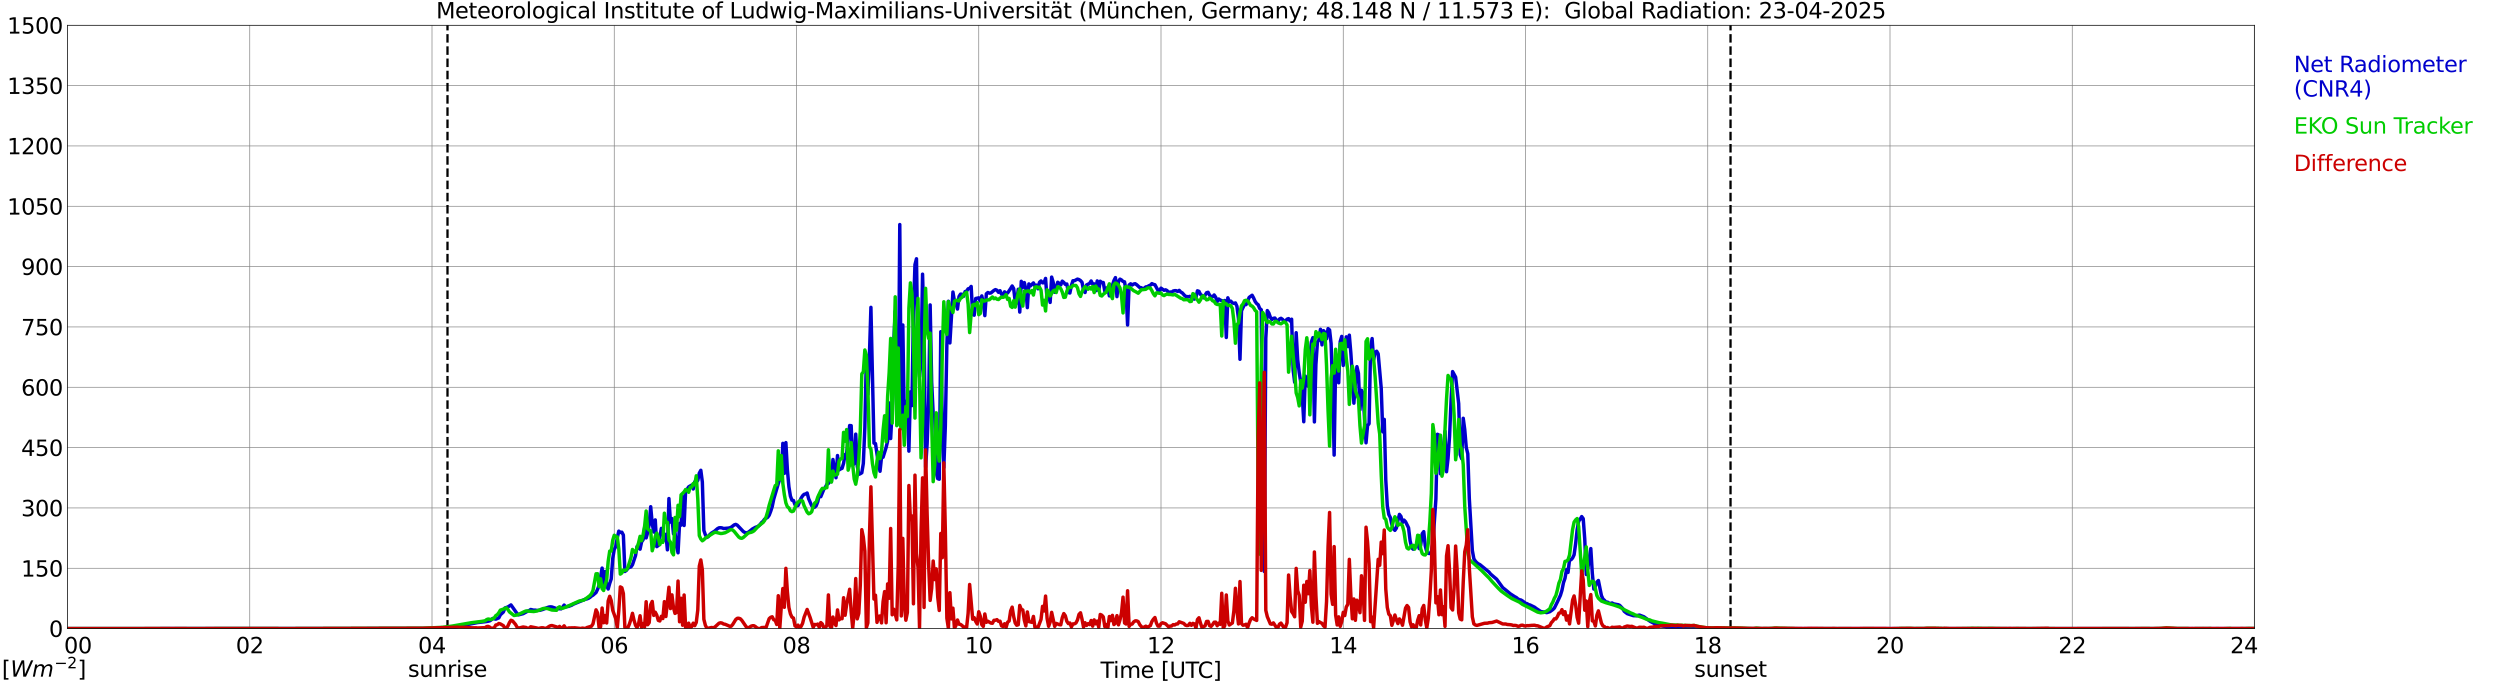 <?xml version="1.0" encoding="utf-8" standalone="no"?>
<!DOCTYPE svg PUBLIC "-//W3C//DTD SVG 1.1//EN"
  "http://www.w3.org/Graphics/SVG/1.1/DTD/svg11.dtd">
<svg xmlns:xlink="http://www.w3.org/1999/xlink" width="1085.4pt" height="296.64pt" viewBox="0 0 1085.4 296.64" xmlns="http://www.w3.org/2000/svg" version="1.1">
 <defs>
  <style type="text/css">*{stroke-linejoin: round; stroke-linecap: butt}</style>
 </defs>
 <g id="figure_1">
  <g id="patch_1">
   <path d="M 0 296.64 
L 1085.4 296.64 
L 1085.4 0 
L 0 0 
z
" style="fill: #ffffff"/>
  </g>
  <g id="axes_1">
   <g id="patch_2">
    <path d="M 29.306 272.909 
L 978.814 272.909 
L 978.814 10.976 
L 29.306 10.976 
z
" style="fill: #ffffff"/>
   </g>
   <g id="patch_3">
    <path d="M 978.814 272.909 
L 978.814 272.909 
L 978.814 10.976 
L 978.814 10.976 
z
" clip-path="url(#p848015fb23)" style="fill: #d3d3d3; opacity: 0.25; stroke: #d3d3d3; stroke-linejoin: miter"/>
   </g>
   <g id="matplotlib.axis_1">
    <g id="xtick_1">
     <g id="line2d_1">
      <path d="M 29.306 272.909 
L 29.306 10.976 
" clip-path="url(#p848015fb23)" style="fill: none; stroke: #808080; stroke-width: 0.3; stroke-linecap: square"/>
     </g>
     <g id="line2d_2"/>
     <g id="text_1">
      <!--    00 -->
      <g transform="translate(18.733 283.627) scale(0.095 -0.095)">
       <defs>
        <path id="DejaVuSans-20" transform="scale(0.016)"/>
        <path id="DejaVuSans-30" d="M 2034 4250 
Q 1547 4250 1301 3770 
Q 1056 3291 1056 2328 
Q 1056 1369 1301 889 
Q 1547 409 2034 409 
Q 2525 409 2770 889 
Q 3016 1369 3016 2328 
Q 3016 3291 2770 3770 
Q 2525 4250 2034 4250 
z
M 2034 4750 
Q 2819 4750 3233 4129 
Q 3647 3509 3647 2328 
Q 3647 1150 3233 529 
Q 2819 -91 2034 -91 
Q 1250 -91 836 529 
Q 422 1150 422 2328 
Q 422 3509 836 4129 
Q 1250 4750 2034 4750 
z
" transform="scale(0.016)"/>
       </defs>
       <use xlink:href="#DejaVuSans-20"/>
       <use xlink:href="#DejaVuSans-20" transform="translate(31.787 0)"/>
       <use xlink:href="#DejaVuSans-20" transform="translate(63.574 0)"/>
       <use xlink:href="#DejaVuSans-30" transform="translate(95.361 0)"/>
       <use xlink:href="#DejaVuSans-30" transform="translate(158.984 0)"/>
      </g>
     </g>
    </g>
    <g id="xtick_2">
     <g id="line2d_3">
      <path d="M 108.431 272.909 
L 108.431 10.976 
" clip-path="url(#p848015fb23)" style="fill: none; stroke: #808080; stroke-width: 0.3; stroke-linecap: square"/>
     </g>
     <g id="line2d_4"/>
     <g id="text_2">
      <!-- 02 -->
      <g transform="translate(102.387 283.627) scale(0.095 -0.095)">
       <defs>
        <path id="DejaVuSans-32" d="M 1228 531 
L 3431 531 
L 3431 0 
L 469 0 
L 469 531 
Q 828 903 1448 1529 
Q 2069 2156 2228 2338 
Q 2531 2678 2651 2914 
Q 2772 3150 2772 3378 
Q 2772 3750 2511 3984 
Q 2250 4219 1831 4219 
Q 1534 4219 1204 4116 
Q 875 4013 500 3803 
L 500 4441 
Q 881 4594 1212 4672 
Q 1544 4750 1819 4750 
Q 2544 4750 2975 4387 
Q 3406 4025 3406 3419 
Q 3406 3131 3298 2873 
Q 3191 2616 2906 2266 
Q 2828 2175 2409 1742 
Q 1991 1309 1228 531 
z
" transform="scale(0.016)"/>
       </defs>
       <use xlink:href="#DejaVuSans-30"/>
       <use xlink:href="#DejaVuSans-32" transform="translate(63.623 0)"/>
      </g>
     </g>
    </g>
    <g id="xtick_3">
     <g id="line2d_5">
      <path d="M 187.557 272.909 
L 187.557 10.976 
" clip-path="url(#p848015fb23)" style="fill: none; stroke: #808080; stroke-width: 0.3; stroke-linecap: square"/>
     </g>
     <g id="line2d_6"/>
     <g id="text_3">
      <!-- 04 -->
      <g transform="translate(181.513 283.627) scale(0.095 -0.095)">
       <defs>
        <path id="DejaVuSans-34" d="M 2419 4116 
L 825 1625 
L 2419 1625 
L 2419 4116 
z
M 2253 4666 
L 3047 4666 
L 3047 1625 
L 3713 1625 
L 3713 1100 
L 3047 1100 
L 3047 0 
L 2419 0 
L 2419 1100 
L 313 1100 
L 313 1709 
L 2253 4666 
z
" transform="scale(0.016)"/>
       </defs>
       <use xlink:href="#DejaVuSans-30"/>
       <use xlink:href="#DejaVuSans-34" transform="translate(63.623 0)"/>
      </g>
     </g>
    </g>
    <g id="xtick_4">
     <g id="line2d_7">
      <path d="M 266.683 272.909 
L 266.683 10.976 
" clip-path="url(#p848015fb23)" style="fill: none; stroke: #808080; stroke-width: 0.3; stroke-linecap: square"/>
     </g>
     <g id="line2d_8"/>
     <g id="text_4">
      <!-- 06 -->
      <g transform="translate(260.638 283.627) scale(0.095 -0.095)">
       <defs>
        <path id="DejaVuSans-36" d="M 2113 2584 
Q 1688 2584 1439 2293 
Q 1191 2003 1191 1497 
Q 1191 994 1439 701 
Q 1688 409 2113 409 
Q 2538 409 2786 701 
Q 3034 994 3034 1497 
Q 3034 2003 2786 2293 
Q 2538 2584 2113 2584 
z
M 3366 4563 
L 3366 3988 
Q 3128 4100 2886 4159 
Q 2644 4219 2406 4219 
Q 1781 4219 1451 3797 
Q 1122 3375 1075 2522 
Q 1259 2794 1537 2939 
Q 1816 3084 2150 3084 
Q 2853 3084 3261 2657 
Q 3669 2231 3669 1497 
Q 3669 778 3244 343 
Q 2819 -91 2113 -91 
Q 1303 -91 875 529 
Q 447 1150 447 2328 
Q 447 3434 972 4092 
Q 1497 4750 2381 4750 
Q 2619 4750 2861 4703 
Q 3103 4656 3366 4563 
z
" transform="scale(0.016)"/>
       </defs>
       <use xlink:href="#DejaVuSans-30"/>
       <use xlink:href="#DejaVuSans-36" transform="translate(63.623 0)"/>
      </g>
     </g>
    </g>
    <g id="xtick_5">
     <g id="line2d_9">
      <path d="M 345.808 272.909 
L 345.808 10.976 
" clip-path="url(#p848015fb23)" style="fill: none; stroke: #808080; stroke-width: 0.3; stroke-linecap: square"/>
     </g>
     <g id="line2d_10"/>
     <g id="text_5">
      <!-- 08 -->
      <g transform="translate(339.764 283.627) scale(0.095 -0.095)">
       <defs>
        <path id="DejaVuSans-38" d="M 2034 2216 
Q 1584 2216 1326 1975 
Q 1069 1734 1069 1313 
Q 1069 891 1326 650 
Q 1584 409 2034 409 
Q 2484 409 2743 651 
Q 3003 894 3003 1313 
Q 3003 1734 2745 1975 
Q 2488 2216 2034 2216 
z
M 1403 2484 
Q 997 2584 770 2862 
Q 544 3141 544 3541 
Q 544 4100 942 4425 
Q 1341 4750 2034 4750 
Q 2731 4750 3128 4425 
Q 3525 4100 3525 3541 
Q 3525 3141 3298 2862 
Q 3072 2584 2669 2484 
Q 3125 2378 3379 2068 
Q 3634 1759 3634 1313 
Q 3634 634 3220 271 
Q 2806 -91 2034 -91 
Q 1263 -91 848 271 
Q 434 634 434 1313 
Q 434 1759 690 2068 
Q 947 2378 1403 2484 
z
M 1172 3481 
Q 1172 3119 1398 2916 
Q 1625 2713 2034 2713 
Q 2441 2713 2670 2916 
Q 2900 3119 2900 3481 
Q 2900 3844 2670 4047 
Q 2441 4250 2034 4250 
Q 1625 4250 1398 4047 
Q 1172 3844 1172 3481 
z
" transform="scale(0.016)"/>
       </defs>
       <use xlink:href="#DejaVuSans-30"/>
       <use xlink:href="#DejaVuSans-38" transform="translate(63.623 0)"/>
      </g>
     </g>
    </g>
    <g id="xtick_6">
     <g id="line2d_11">
      <path d="M 424.934 272.909 
L 424.934 10.976 
" clip-path="url(#p848015fb23)" style="fill: none; stroke: #808080; stroke-width: 0.3; stroke-linecap: square"/>
     </g>
     <g id="line2d_12"/>
     <g id="text_6">
      <!-- 10 -->
      <g transform="translate(418.89 283.627) scale(0.095 -0.095)">
       <defs>
        <path id="DejaVuSans-31" d="M 794 531 
L 1825 531 
L 1825 4091 
L 703 3866 
L 703 4441 
L 1819 4666 
L 2450 4666 
L 2450 531 
L 3481 531 
L 3481 0 
L 794 0 
L 794 531 
z
" transform="scale(0.016)"/>
       </defs>
       <use xlink:href="#DejaVuSans-31"/>
       <use xlink:href="#DejaVuSans-30" transform="translate(63.623 0)"/>
      </g>
     </g>
    </g>
    <g id="xtick_7">
     <g id="line2d_13">
      <path d="M 504.06 272.909 
L 504.06 10.976 
" clip-path="url(#p848015fb23)" style="fill: none; stroke: #808080; stroke-width: 0.3; stroke-linecap: square"/>
     </g>
     <g id="line2d_14"/>
     <g id="text_7">
      <!-- 12 -->
      <g transform="translate(498.015 283.627) scale(0.095 -0.095)">
       <use xlink:href="#DejaVuSans-31"/>
       <use xlink:href="#DejaVuSans-32" transform="translate(63.623 0)"/>
      </g>
     </g>
    </g>
    <g id="xtick_8">
     <g id="line2d_15">
      <path d="M 583.185 272.909 
L 583.185 10.976 
" clip-path="url(#p848015fb23)" style="fill: none; stroke: #808080; stroke-width: 0.3; stroke-linecap: square"/>
     </g>
     <g id="line2d_16"/>
     <g id="text_8">
      <!-- 14 -->
      <g transform="translate(577.141 283.627) scale(0.095 -0.095)">
       <use xlink:href="#DejaVuSans-31"/>
       <use xlink:href="#DejaVuSans-34" transform="translate(63.623 0)"/>
      </g>
     </g>
    </g>
    <g id="xtick_9">
     <g id="line2d_17">
      <path d="M 662.311 272.909 
L 662.311 10.976 
" clip-path="url(#p848015fb23)" style="fill: none; stroke: #808080; stroke-width: 0.3; stroke-linecap: square"/>
     </g>
     <g id="line2d_18"/>
     <g id="text_9">
      <!-- 16 -->
      <g transform="translate(656.267 283.627) scale(0.095 -0.095)">
       <use xlink:href="#DejaVuSans-31"/>
       <use xlink:href="#DejaVuSans-36" transform="translate(63.623 0)"/>
      </g>
     </g>
    </g>
    <g id="xtick_10">
     <g id="line2d_19">
      <path d="M 741.437 272.909 
L 741.437 10.976 
" clip-path="url(#p848015fb23)" style="fill: none; stroke: #808080; stroke-width: 0.3; stroke-linecap: square"/>
     </g>
     <g id="line2d_20"/>
     <g id="text_10">
      <!-- 18 -->
      <g transform="translate(735.392 283.627) scale(0.095 -0.095)">
       <use xlink:href="#DejaVuSans-31"/>
       <use xlink:href="#DejaVuSans-38" transform="translate(63.623 0)"/>
      </g>
     </g>
    </g>
    <g id="xtick_11">
     <g id="line2d_21">
      <path d="M 820.562 272.909 
L 820.562 10.976 
" clip-path="url(#p848015fb23)" style="fill: none; stroke: #808080; stroke-width: 0.3; stroke-linecap: square"/>
     </g>
     <g id="line2d_22"/>
     <g id="text_11">
      <!-- 20 -->
      <g transform="translate(814.518 283.627) scale(0.095 -0.095)">
       <use xlink:href="#DejaVuSans-32"/>
       <use xlink:href="#DejaVuSans-30" transform="translate(63.623 0)"/>
      </g>
     </g>
    </g>
    <g id="xtick_12">
     <g id="line2d_23">
      <path d="M 899.688 272.909 
L 899.688 10.976 
" clip-path="url(#p848015fb23)" style="fill: none; stroke: #808080; stroke-width: 0.3; stroke-linecap: square"/>
     </g>
     <g id="line2d_24"/>
     <g id="text_12">
      <!-- 22 -->
      <g transform="translate(893.644 283.627) scale(0.095 -0.095)">
       <use xlink:href="#DejaVuSans-32"/>
       <use xlink:href="#DejaVuSans-32" transform="translate(63.623 0)"/>
      </g>
     </g>
    </g>
    <g id="xtick_13">
     <g id="line2d_25">
      <path d="M 978.814 272.909 
L 978.814 10.976 
" clip-path="url(#p848015fb23)" style="fill: none; stroke: #808080; stroke-width: 0.3; stroke-linecap: square"/>
     </g>
     <g id="line2d_26"/>
     <g id="text_13">
      <!-- 24    -->
      <g transform="translate(968.241 283.627) scale(0.095 -0.095)">
       <use xlink:href="#DejaVuSans-32"/>
       <use xlink:href="#DejaVuSans-34" transform="translate(63.623 0)"/>
       <use xlink:href="#DejaVuSans-20" transform="translate(127.246 0)"/>
       <use xlink:href="#DejaVuSans-20" transform="translate(159.033 0)"/>
       <use xlink:href="#DejaVuSans-20" transform="translate(190.82 0)"/>
      </g>
     </g>
    </g>
    <g id="text_14">
     <!-- Time [UTC] -->
     <g transform="translate(477.806 294.322) scale(0.095 -0.095)">
      <defs>
       <path id="DejaVuSans-54" d="M -19 4666 
L 3928 4666 
L 3928 4134 
L 2272 4134 
L 2272 0 
L 1638 0 
L 1638 4134 
L -19 4134 
L -19 4666 
z
" transform="scale(0.016)"/>
       <path id="DejaVuSans-69" d="M 603 3500 
L 1178 3500 
L 1178 0 
L 603 0 
L 603 3500 
z
M 603 4863 
L 1178 4863 
L 1178 4134 
L 603 4134 
L 603 4863 
z
" transform="scale(0.016)"/>
       <path id="DejaVuSans-6d" d="M 3328 2828 
Q 3544 3216 3844 3400 
Q 4144 3584 4550 3584 
Q 5097 3584 5394 3201 
Q 5691 2819 5691 2113 
L 5691 0 
L 5113 0 
L 5113 2094 
Q 5113 2597 4934 2840 
Q 4756 3084 4391 3084 
Q 3944 3084 3684 2787 
Q 3425 2491 3425 1978 
L 3425 0 
L 2847 0 
L 2847 2094 
Q 2847 2600 2669 2842 
Q 2491 3084 2119 3084 
Q 1678 3084 1418 2786 
Q 1159 2488 1159 1978 
L 1159 0 
L 581 0 
L 581 3500 
L 1159 3500 
L 1159 2956 
Q 1356 3278 1631 3431 
Q 1906 3584 2284 3584 
Q 2666 3584 2933 3390 
Q 3200 3197 3328 2828 
z
" transform="scale(0.016)"/>
       <path id="DejaVuSans-65" d="M 3597 1894 
L 3597 1613 
L 953 1613 
Q 991 1019 1311 708 
Q 1631 397 2203 397 
Q 2534 397 2845 478 
Q 3156 559 3463 722 
L 3463 178 
Q 3153 47 2828 -22 
Q 2503 -91 2169 -91 
Q 1331 -91 842 396 
Q 353 884 353 1716 
Q 353 2575 817 3079 
Q 1281 3584 2069 3584 
Q 2775 3584 3186 3129 
Q 3597 2675 3597 1894 
z
M 3022 2063 
Q 3016 2534 2758 2815 
Q 2500 3097 2075 3097 
Q 1594 3097 1305 2825 
Q 1016 2553 972 2059 
L 3022 2063 
z
" transform="scale(0.016)"/>
       <path id="DejaVuSans-5b" d="M 550 4863 
L 1875 4863 
L 1875 4416 
L 1125 4416 
L 1125 -397 
L 1875 -397 
L 1875 -844 
L 550 -844 
L 550 4863 
z
" transform="scale(0.016)"/>
       <path id="DejaVuSans-55" d="M 556 4666 
L 1191 4666 
L 1191 1831 
Q 1191 1081 1462 751 
Q 1734 422 2344 422 
Q 2950 422 3222 751 
Q 3494 1081 3494 1831 
L 3494 4666 
L 4128 4666 
L 4128 1753 
Q 4128 841 3676 375 
Q 3225 -91 2344 -91 
Q 1459 -91 1007 375 
Q 556 841 556 1753 
L 556 4666 
z
" transform="scale(0.016)"/>
       <path id="DejaVuSans-43" d="M 4122 4306 
L 4122 3641 
Q 3803 3938 3442 4084 
Q 3081 4231 2675 4231 
Q 1875 4231 1450 3742 
Q 1025 3253 1025 2328 
Q 1025 1406 1450 917 
Q 1875 428 2675 428 
Q 3081 428 3442 575 
Q 3803 722 4122 1019 
L 4122 359 
Q 3791 134 3420 21 
Q 3050 -91 2638 -91 
Q 1578 -91 968 557 
Q 359 1206 359 2328 
Q 359 3453 968 4101 
Q 1578 4750 2638 4750 
Q 3056 4750 3426 4639 
Q 3797 4528 4122 4306 
z
" transform="scale(0.016)"/>
       <path id="DejaVuSans-5d" d="M 1947 4863 
L 1947 -844 
L 622 -844 
L 622 -397 
L 1369 -397 
L 1369 4416 
L 622 4416 
L 622 4863 
L 1947 4863 
z
" transform="scale(0.016)"/>
      </defs>
      <use xlink:href="#DejaVuSans-54"/>
      <use xlink:href="#DejaVuSans-69" transform="translate(57.959 0)"/>
      <use xlink:href="#DejaVuSans-6d" transform="translate(85.742 0)"/>
      <use xlink:href="#DejaVuSans-65" transform="translate(183.154 0)"/>
      <use xlink:href="#DejaVuSans-20" transform="translate(244.678 0)"/>
      <use xlink:href="#DejaVuSans-5b" transform="translate(276.465 0)"/>
      <use xlink:href="#DejaVuSans-55" transform="translate(315.479 0)"/>
      <use xlink:href="#DejaVuSans-54" transform="translate(388.672 0)"/>
      <use xlink:href="#DejaVuSans-43" transform="translate(443.881 0)"/>
      <use xlink:href="#DejaVuSans-5d" transform="translate(513.705 0)"/>
     </g>
    </g>
   </g>
   <g id="matplotlib.axis_2">
    <g id="ytick_1">
     <g id="line2d_27">
      <path d="M 29.306 272.909 
L 978.814 272.909 
" clip-path="url(#p848015fb23)" style="fill: none; stroke: #808080; stroke-width: 0.3; stroke-linecap: square"/>
     </g>
     <g id="line2d_28"/>
     <g id="text_15">
      <!-- 0 -->
      <g transform="translate(21.261 276.518) scale(0.095 -0.095)">
       <use xlink:href="#DejaVuSans-30"/>
      </g>
     </g>
    </g>
    <g id="ytick_2">
     <g id="line2d_29">
      <path d="M 29.306 246.715 
L 978.814 246.715 
" clip-path="url(#p848015fb23)" style="fill: none; stroke: #808080; stroke-width: 0.3; stroke-linecap: square"/>
     </g>
     <g id="line2d_30"/>
     <g id="text_16">
      <!-- 150 -->
      <g transform="translate(9.173 250.325) scale(0.095 -0.095)">
       <defs>
        <path id="DejaVuSans-35" d="M 691 4666 
L 3169 4666 
L 3169 4134 
L 1269 4134 
L 1269 2991 
Q 1406 3038 1543 3061 
Q 1681 3084 1819 3084 
Q 2600 3084 3056 2656 
Q 3513 2228 3513 1497 
Q 3513 744 3044 326 
Q 2575 -91 1722 -91 
Q 1428 -91 1123 -41 
Q 819 9 494 109 
L 494 744 
Q 775 591 1075 516 
Q 1375 441 1709 441 
Q 2250 441 2565 725 
Q 2881 1009 2881 1497 
Q 2881 1984 2565 2268 
Q 2250 2553 1709 2553 
Q 1456 2553 1204 2497 
Q 953 2441 691 2322 
L 691 4666 
z
" transform="scale(0.016)"/>
       </defs>
       <use xlink:href="#DejaVuSans-31"/>
       <use xlink:href="#DejaVuSans-35" transform="translate(63.623 0)"/>
       <use xlink:href="#DejaVuSans-30" transform="translate(127.246 0)"/>
      </g>
     </g>
    </g>
    <g id="ytick_3">
     <g id="line2d_31">
      <path d="M 29.306 220.522 
L 978.814 220.522 
" clip-path="url(#p848015fb23)" style="fill: none; stroke: #808080; stroke-width: 0.3; stroke-linecap: square"/>
     </g>
     <g id="line2d_32"/>
     <g id="text_17">
      <!-- 300 -->
      <g transform="translate(9.173 224.131) scale(0.095 -0.095)">
       <defs>
        <path id="DejaVuSans-33" d="M 2597 2516 
Q 3050 2419 3304 2112 
Q 3559 1806 3559 1356 
Q 3559 666 3084 287 
Q 2609 -91 1734 -91 
Q 1441 -91 1130 -33 
Q 819 25 488 141 
L 488 750 
Q 750 597 1062 519 
Q 1375 441 1716 441 
Q 2309 441 2620 675 
Q 2931 909 2931 1356 
Q 2931 1769 2642 2001 
Q 2353 2234 1838 2234 
L 1294 2234 
L 1294 2753 
L 1863 2753 
Q 2328 2753 2575 2939 
Q 2822 3125 2822 3475 
Q 2822 3834 2567 4026 
Q 2313 4219 1838 4219 
Q 1578 4219 1281 4162 
Q 984 4106 628 3988 
L 628 4550 
Q 988 4650 1302 4700 
Q 1616 4750 1894 4750 
Q 2613 4750 3031 4423 
Q 3450 4097 3450 3541 
Q 3450 3153 3228 2886 
Q 3006 2619 2597 2516 
z
" transform="scale(0.016)"/>
       </defs>
       <use xlink:href="#DejaVuSans-33"/>
       <use xlink:href="#DejaVuSans-30" transform="translate(63.623 0)"/>
       <use xlink:href="#DejaVuSans-30" transform="translate(127.246 0)"/>
      </g>
     </g>
    </g>
    <g id="ytick_4">
     <g id="line2d_33">
      <path d="M 29.306 194.329 
L 978.814 194.329 
" clip-path="url(#p848015fb23)" style="fill: none; stroke: #808080; stroke-width: 0.3; stroke-linecap: square"/>
     </g>
     <g id="line2d_34"/>
     <g id="text_18">
      <!-- 450 -->
      <g transform="translate(9.173 197.938) scale(0.095 -0.095)">
       <use xlink:href="#DejaVuSans-34"/>
       <use xlink:href="#DejaVuSans-35" transform="translate(63.623 0)"/>
       <use xlink:href="#DejaVuSans-30" transform="translate(127.246 0)"/>
      </g>
     </g>
    </g>
    <g id="ytick_5">
     <g id="line2d_35">
      <path d="M 29.306 168.136 
L 978.814 168.136 
" clip-path="url(#p848015fb23)" style="fill: none; stroke: #808080; stroke-width: 0.3; stroke-linecap: square"/>
     </g>
     <g id="line2d_36"/>
     <g id="text_19">
      <!-- 600 -->
      <g transform="translate(9.173 171.745) scale(0.095 -0.095)">
       <use xlink:href="#DejaVuSans-36"/>
       <use xlink:href="#DejaVuSans-30" transform="translate(63.623 0)"/>
       <use xlink:href="#DejaVuSans-30" transform="translate(127.246 0)"/>
      </g>
     </g>
    </g>
    <g id="ytick_6">
     <g id="line2d_37">
      <path d="M 29.306 141.942 
L 978.814 141.942 
" clip-path="url(#p848015fb23)" style="fill: none; stroke: #808080; stroke-width: 0.3; stroke-linecap: square"/>
     </g>
     <g id="line2d_38"/>
     <g id="text_20">
      <!-- 750 -->
      <g transform="translate(9.173 145.551) scale(0.095 -0.095)">
       <defs>
        <path id="DejaVuSans-37" d="M 525 4666 
L 3525 4666 
L 3525 4397 
L 1831 0 
L 1172 0 
L 2766 4134 
L 525 4134 
L 525 4666 
z
" transform="scale(0.016)"/>
       </defs>
       <use xlink:href="#DejaVuSans-37"/>
       <use xlink:href="#DejaVuSans-35" transform="translate(63.623 0)"/>
       <use xlink:href="#DejaVuSans-30" transform="translate(127.246 0)"/>
      </g>
     </g>
    </g>
    <g id="ytick_7">
     <g id="line2d_39">
      <path d="M 29.306 115.749 
L 978.814 115.749 
" clip-path="url(#p848015fb23)" style="fill: none; stroke: #808080; stroke-width: 0.3; stroke-linecap: square"/>
     </g>
     <g id="line2d_40"/>
     <g id="text_21">
      <!-- 900 -->
      <g transform="translate(9.173 119.358) scale(0.095 -0.095)">
       <defs>
        <path id="DejaVuSans-39" d="M 703 97 
L 703 672 
Q 941 559 1184 500 
Q 1428 441 1663 441 
Q 2288 441 2617 861 
Q 2947 1281 2994 2138 
Q 2813 1869 2534 1725 
Q 2256 1581 1919 1581 
Q 1219 1581 811 2004 
Q 403 2428 403 3163 
Q 403 3881 828 4315 
Q 1253 4750 1959 4750 
Q 2769 4750 3195 4129 
Q 3622 3509 3622 2328 
Q 3622 1225 3098 567 
Q 2575 -91 1691 -91 
Q 1453 -91 1209 -44 
Q 966 3 703 97 
z
M 1959 2075 
Q 2384 2075 2632 2365 
Q 2881 2656 2881 3163 
Q 2881 3666 2632 3958 
Q 2384 4250 1959 4250 
Q 1534 4250 1286 3958 
Q 1038 3666 1038 3163 
Q 1038 2656 1286 2365 
Q 1534 2075 1959 2075 
z
" transform="scale(0.016)"/>
       </defs>
       <use xlink:href="#DejaVuSans-39"/>
       <use xlink:href="#DejaVuSans-30" transform="translate(63.623 0)"/>
       <use xlink:href="#DejaVuSans-30" transform="translate(127.246 0)"/>
      </g>
     </g>
    </g>
    <g id="ytick_8">
     <g id="line2d_41">
      <path d="M 29.306 89.556 
L 978.814 89.556 
" clip-path="url(#p848015fb23)" style="fill: none; stroke: #808080; stroke-width: 0.3; stroke-linecap: square"/>
     </g>
     <g id="line2d_42"/>
     <g id="text_22">
      <!-- 1050 -->
      <g transform="translate(3.128 93.165) scale(0.095 -0.095)">
       <use xlink:href="#DejaVuSans-31"/>
       <use xlink:href="#DejaVuSans-30" transform="translate(63.623 0)"/>
       <use xlink:href="#DejaVuSans-35" transform="translate(127.246 0)"/>
       <use xlink:href="#DejaVuSans-30" transform="translate(190.869 0)"/>
      </g>
     </g>
    </g>
    <g id="ytick_9">
     <g id="line2d_43">
      <path d="M 29.306 63.362 
L 978.814 63.362 
" clip-path="url(#p848015fb23)" style="fill: none; stroke: #808080; stroke-width: 0.3; stroke-linecap: square"/>
     </g>
     <g id="line2d_44"/>
     <g id="text_23">
      <!-- 1200 -->
      <g transform="translate(3.128 66.972) scale(0.095 -0.095)">
       <use xlink:href="#DejaVuSans-31"/>
       <use xlink:href="#DejaVuSans-32" transform="translate(63.623 0)"/>
       <use xlink:href="#DejaVuSans-30" transform="translate(127.246 0)"/>
       <use xlink:href="#DejaVuSans-30" transform="translate(190.869 0)"/>
      </g>
     </g>
    </g>
    <g id="ytick_10">
     <g id="line2d_45">
      <path d="M 29.306 37.169 
L 978.814 37.169 
" clip-path="url(#p848015fb23)" style="fill: none; stroke: #808080; stroke-width: 0.3; stroke-linecap: square"/>
     </g>
     <g id="line2d_46"/>
     <g id="text_24">
      <!-- 1350 -->
      <g transform="translate(3.128 40.778) scale(0.095 -0.095)">
       <use xlink:href="#DejaVuSans-31"/>
       <use xlink:href="#DejaVuSans-33" transform="translate(63.623 0)"/>
       <use xlink:href="#DejaVuSans-35" transform="translate(127.246 0)"/>
       <use xlink:href="#DejaVuSans-30" transform="translate(190.869 0)"/>
      </g>
     </g>
    </g>
    <g id="ytick_11">
     <g id="line2d_47">
      <path d="M 29.306 10.976 
L 978.814 10.976 
" clip-path="url(#p848015fb23)" style="fill: none; stroke: #808080; stroke-width: 0.3; stroke-linecap: square"/>
     </g>
     <g id="line2d_48"/>
     <g id="text_25">
      <!-- 1500 -->
      <g transform="translate(3.128 14.585) scale(0.095 -0.095)">
       <use xlink:href="#DejaVuSans-31"/>
       <use xlink:href="#DejaVuSans-35" transform="translate(63.623 0)"/>
       <use xlink:href="#DejaVuSans-30" transform="translate(127.246 0)"/>
       <use xlink:href="#DejaVuSans-30" transform="translate(190.869 0)"/>
      </g>
     </g>
    </g>
   </g>
   <g id="line2d_49">
    <path d="M 194.283 272.909 
L 194.283 10.976 
" clip-path="url(#p848015fb23)" style="fill: none; stroke-dasharray: 3.7,1.6; stroke-dashoffset: 0; stroke: #000000"/>
   </g>
   <g id="line2d_50">
    <path d="M 751.327 272.909 
L 751.327 10.976 
" clip-path="url(#p848015fb23)" style="fill: none; stroke-dasharray: 3.7,1.6; stroke-dashoffset: 0; stroke: #000000"/>
   </g>
   <g id="line2d_51">
    <path d="M 29.306 272.909 
L 192.173 272.856 
L 196.129 272.397 
L 198.107 272.114 
L 207.339 270.291 
L 208.657 270.143 
L 210.635 269.926 
L 211.954 269.71 
L 212.614 269.547 
L 213.273 269.116 
L 213.932 268.508 
L 215.251 268.819 
L 216.57 268.252 
L 217.229 266.928 
L 218.548 265.713 
L 219.207 263.97 
L 220.526 263.498 
L 221.845 262.634 
L 224.482 266.374 
L 225.142 266.942 
L 227.12 266.429 
L 228.439 265.713 
L 229.098 265.321 
L 229.757 265.079 
L 230.417 264.619 
L 231.736 264.916 
L 232.395 264.888 
L 233.054 265.011 
L 234.373 264.983 
L 235.692 264.592 
L 237.67 263.767 
L 238.329 263.553 
L 238.989 263.457 
L 239.648 263.525 
L 241.626 264.227 
L 243.604 264.335 
L 244.264 263.633 
L 244.923 262.7 
L 245.583 263.457 
L 246.901 263.254 
L 248.22 262.755 
L 248.88 262.337 
L 254.155 260.149 
L 254.814 260.027 
L 255.473 259.756 
L 256.133 259.365 
L 256.792 258.785 
L 257.451 258.406 
L 258.77 257.259 
L 259.43 255.894 
L 260.089 254.139 
L 261.408 246.644 
L 262.067 253.828 
L 262.726 248.102 
L 263.386 254.315 
L 264.045 255.719 
L 264.705 253.302 
L 265.364 251.383 
L 266.023 242.497 
L 266.683 238.486 
L 267.342 237.27 
L 268.002 233.462 
L 268.661 230.6 
L 269.32 231.153 
L 269.98 231.059 
L 270.639 232.3 
L 271.298 248.116 
L 271.958 247.617 
L 272.617 246.738 
L 273.277 246.319 
L 273.936 246.131 
L 274.595 245.184 
L 275.914 241.241 
L 276.573 237.284 
L 277.233 237.717 
L 277.892 238.431 
L 278.552 235.273 
L 279.211 234.314 
L 279.87 229.154 
L 280.53 233.53 
L 281.189 231.233 
L 281.849 227.628 
L 282.508 219.998 
L 283.167 227.331 
L 283.827 230.965 
L 284.486 225.724 
L 285.145 237.324 
L 285.805 236.811 
L 287.124 229.41 
L 287.783 231.113 
L 288.442 234.502 
L 289.102 231.977 
L 289.761 238.716 
L 290.42 216.459 
L 291.08 226.669 
L 291.739 225.171 
L 292.399 231.775 
L 293.058 231.274 
L 293.717 237.216 
L 294.377 240 
L 295.036 227.25 
L 295.696 228.006 
L 296.355 215.608 
L 297.014 228.141 
L 297.674 212.813 
L 298.333 212.421 
L 298.992 211.368 
L 300.311 210.612 
L 300.971 212.299 
L 301.63 209.207 
L 302.289 209.261 
L 302.949 208.545 
L 303.608 205.426 
L 304.267 204.183 
L 304.927 209.247 
L 305.586 230.289 
L 306.246 232.192 
L 306.905 233.353 
L 307.564 232.936 
L 308.224 232.018 
L 308.883 231.464 
L 310.202 230.64 
L 311.521 229.505 
L 312.18 229.154 
L 312.839 229.1 
L 313.499 229.208 
L 314.158 229.451 
L 316.136 229.29 
L 316.796 229.168 
L 317.455 228.897 
L 318.774 227.884 
L 319.433 227.668 
L 320.093 228.006 
L 322.73 230.788 
L 323.39 231.179 
L 324.049 231.37 
L 324.708 231.179 
L 325.368 230.72 
L 326.686 229.653 
L 328.005 228.925 
L 328.665 228.722 
L 329.324 228.398 
L 329.983 227.75 
L 330.643 226.885 
L 331.302 226.332 
L 331.961 225.399 
L 333.28 224.603 
L 333.94 223.699 
L 334.599 221.996 
L 335.258 219.956 
L 335.918 216.729 
L 337.896 210.003 
L 338.555 207.965 
L 339.215 207.506 
L 339.874 192.488 
L 340.533 205.534 
L 341.193 192.164 
L 341.852 203.98 
L 342.512 211.341 
L 343.171 215.406 
L 343.83 217.161 
L 344.49 217.297 
L 345.149 219.134 
L 345.808 219.687 
L 346.468 219.485 
L 347.787 216.338 
L 348.446 215.284 
L 349.105 214.609 
L 349.765 214.461 
L 350.424 214.042 
L 351.083 216.527 
L 352.402 219.551 
L 353.062 220.389 
L 353.721 220.187 
L 354.38 219.565 
L 355.04 217.796 
L 355.699 214.92 
L 356.359 215.636 
L 357.677 212.421 
L 358.337 211.517 
L 358.996 210.288 
L 359.655 209.896 
L 360.315 208.95 
L 360.974 209.072 
L 361.634 199.496 
L 362.293 204.02 
L 362.952 207.412 
L 363.612 197.781 
L 364.271 204.034 
L 364.93 203.615 
L 365.59 203.332 
L 366.249 201.118 
L 366.909 197.362 
L 367.568 196.891 
L 368.887 184.749 
L 369.546 184.803 
L 370.206 201.995 
L 370.865 201.198 
L 371.524 188.49 
L 372.184 202.388 
L 372.843 205.939 
L 373.502 205.669 
L 374.162 205.25 
L 374.821 201.212 
L 375.481 185.573 
L 376.14 154.592 
L 376.799 171.19 
L 377.459 154.484 
L 378.118 133.443 
L 379.437 192.392 
L 380.096 192.595 
L 381.415 201.618 
L 382.074 204.602 
L 382.734 198.429 
L 383.393 198.511 
L 384.712 194.297 
L 385.371 191.474 
L 386.031 174.944 
L 386.69 190.395 
L 387.349 177.714 
L 388.009 149.271 
L 388.668 135.172 
L 389.328 181.021 
L 389.987 178.847 
L 390.646 97.492 
L 391.306 180.616 
L 391.965 141.101 
L 392.624 182.846 
L 393.284 180.116 
L 393.943 173.863 
L 394.603 195.864 
L 395.262 170.123 
L 395.921 176.093 
L 396.581 135.293 
L 397.24 114.9 
L 397.899 112.347 
L 398.559 156.118 
L 399.218 163.559 
L 399.878 156.82 
L 400.537 119.034 
L 401.196 142.856 
L 401.856 202.779 
L 402.515 192.811 
L 403.175 174.579 
L 403.834 132.389 
L 404.493 165.895 
L 405.153 179.779 
L 405.812 180.616 
L 406.471 205.155 
L 407.131 207.803 
L 407.79 208.059 
L 408.45 144.017 
L 409.109 184.412 
L 409.768 202.981 
L 410.428 184.978 
L 411.087 149.73 
L 411.746 130.796 
L 412.406 148.88 
L 413.725 126.799 
L 414.384 130.702 
L 415.043 131.729 
L 415.703 134.186 
L 416.362 128.743 
L 417.022 127.704 
L 417.681 127.758 
L 418.34 128.648 
L 419 126.609 
L 419.659 126.394 
L 420.318 125.393 
L 420.978 125.231 
L 421.637 124.367 
L 422.297 136.482 
L 422.956 136.847 
L 423.615 129.595 
L 424.934 129.31 
L 425.593 130.714 
L 426.253 128.474 
L 426.912 131.633 
L 427.572 137.021 
L 428.231 127.567 
L 428.89 127.002 
L 429.55 127.284 
L 430.209 127.19 
L 431.528 126.095 
L 432.187 125.744 
L 432.847 126.029 
L 433.506 126.906 
L 434.165 126.218 
L 434.825 127.798 
L 435.484 128.217 
L 436.144 126.703 
L 436.803 127.393 
L 437.462 127.216 
L 438.781 125.259 
L 439.44 124.164 
L 440.1 125.313 
L 440.759 130.917 
L 441.419 131.524 
L 442.078 125.596 
L 442.737 135.495 
L 443.397 122.138 
L 444.056 124.786 
L 444.716 122.68 
L 445.375 125.542 
L 446.034 133.552 
L 446.694 123.273 
L 447.353 124.138 
L 448.672 122.828 
L 449.331 124.152 
L 449.991 123.801 
L 450.65 125.381 
L 451.309 122.557 
L 451.969 121.978 
L 452.628 122.788 
L 453.287 122.746 
L 453.947 120.883 
L 454.606 130.188 
L 455.266 127.676 
L 455.925 131.296 
L 456.584 120.303 
L 457.244 122.531 
L 457.903 126.906 
L 459.222 122.543 
L 459.881 123.017 
L 460.541 123.706 
L 461.2 122.072 
L 461.859 122.626 
L 462.519 123.45 
L 463.178 123.301 
L 463.838 127.014 
L 464.497 127.204 
L 465.156 123.949 
L 465.816 121.896 
L 466.475 121.882 
L 467.794 121.18 
L 468.453 121.382 
L 469.113 121.829 
L 469.772 122.571 
L 470.431 126.015 
L 471.091 126.988 
L 471.75 123.706 
L 473.069 123.057 
L 473.728 121.99 
L 474.388 123.341 
L 475.047 123.247 
L 475.706 126.245 
L 476.366 121.964 
L 477.025 126.123 
L 477.685 122.098 
L 478.344 122.68 
L 479.003 122.666 
L 479.663 126.46 
L 480.322 125.028 
L 480.981 125.259 
L 481.641 128.46 
L 482.3 124.463 
L 482.96 123.895 
L 483.619 121.841 
L 484.278 120.532 
L 484.938 128.784 
L 485.597 122.166 
L 486.256 121.194 
L 486.916 121.559 
L 487.575 122.206 
L 488.235 122.369 
L 488.894 126.394 
L 489.553 141.101 
L 490.213 123.747 
L 490.872 123.219 
L 491.532 123.747 
L 492.191 123.314 
L 492.85 123.179 
L 493.51 123.624 
L 494.828 124.84 
L 495.488 124.908 
L 496.147 125.407 
L 496.807 125.096 
L 497.466 124.557 
L 498.125 124.489 
L 498.785 124.07 
L 499.444 123.813 
L 500.103 123.139 
L 500.763 123.476 
L 501.422 123.624 
L 502.741 126.069 
L 503.4 126.298 
L 504.06 125.11 
L 505.379 126.043 
L 506.038 125.826 
L 506.697 126.163 
L 507.357 127.056 
L 508.016 126.757 
L 508.675 126.879 
L 509.335 126.34 
L 509.994 126.204 
L 510.654 126.204 
L 511.313 126.555 
L 511.972 126.069 
L 512.632 126.785 
L 513.291 127.15 
L 514.61 128.608 
L 515.929 128.865 
L 516.588 128.648 
L 517.247 129.404 
L 517.907 129.743 
L 518.566 129.864 
L 519.226 129.202 
L 519.885 126.258 
L 520.544 126.5 
L 521.204 127.852 
L 521.863 128.283 
L 522.522 129.296 
L 523.841 127.096 
L 524.501 126.906 
L 525.16 128.163 
L 525.819 128.811 
L 526.479 128.865 
L 527.138 128.069 
L 527.797 129.067 
L 528.457 130.945 
L 529.116 129.823 
L 529.776 130.283 
L 531.094 130.782 
L 531.754 130.459 
L 532.413 146.516 
L 533.073 129.296 
L 533.732 131.039 
L 534.391 130.768 
L 535.051 131.498 
L 535.71 131.729 
L 536.369 131.524 
L 537.029 132.996 
L 537.688 138.237 
L 538.348 155.984 
L 539.007 134.928 
L 540.326 132.134 
L 540.985 132.254 
L 541.644 130.999 
L 542.304 129.135 
L 543.623 128.189 
L 544.282 129.418 
L 544.941 130.904 
L 545.601 131.795 
L 546.26 132.308 
L 546.919 133.929 
L 547.579 134.468 
L 548.238 204.574 
L 548.898 248.116 
L 549.557 146.854 
L 550.216 134.847 
L 550.876 135.874 
L 551.535 137.737 
L 552.195 138.75 
L 552.854 138.197 
L 553.513 138.088 
L 554.173 139.075 
L 554.832 139.628 
L 555.491 138.493 
L 556.151 138.197 
L 556.81 138.642 
L 557.47 139.386 
L 558.129 139.412 
L 558.788 138.562 
L 559.448 138.331 
L 560.107 139.358 
L 560.766 138.588 
L 561.426 160.615 
L 562.085 165.937 
L 562.745 144.45 
L 563.404 156.118 
L 564.063 161.764 
L 564.723 165.883 
L 565.382 171.743 
L 566.042 183.101 
L 566.701 163.276 
L 567.36 167.098 
L 568.02 167.666 
L 568.679 154.903 
L 569.338 148.461 
L 569.998 146.598 
L 570.657 183.183 
L 571.317 158.226 
L 571.976 148.515 
L 572.635 147.623 
L 573.295 142.964 
L 573.954 149.73 
L 574.613 143.545 
L 575.273 144.328 
L 575.932 147.083 
L 576.592 142.667 
L 577.251 143.275 
L 577.91 149.137 
L 578.57 169.286 
L 579.229 197.579 
L 579.889 157.456 
L 580.548 159.399 
L 581.207 166.194 
L 581.867 148.312 
L 582.526 146.056 
L 583.185 158.657 
L 583.845 153.214 
L 584.504 146.245 
L 585.164 150.473 
L 585.823 145.517 
L 586.482 153.282 
L 587.142 163.25 
L 587.801 175.038 
L 588.46 166.044 
L 589.12 159.197 
L 589.779 162.087 
L 590.439 177.916 
L 591.098 169.435 
L 591.757 170.716 
L 593.076 192.244 
L 593.736 184.763 
L 594.395 183.979 
L 595.054 150.906 
L 595.714 146.989 
L 596.373 156.092 
L 597.032 153.026 
L 597.692 152.486 
L 598.351 153.619 
L 599.67 168.542 
L 600.329 187.491 
L 600.989 182.088 
L 601.648 208.328 
L 602.307 219.593 
L 602.967 223.402 
L 603.626 224.671 
L 604.286 227.668 
L 604.945 229.613 
L 605.604 230.249 
L 606.264 229.276 
L 606.923 225.927 
L 607.582 223.334 
L 608.242 224.198 
L 608.901 226.845 
L 609.561 225.804 
L 610.22 226.506 
L 611.539 229.154 
L 612.198 234.705 
L 612.858 237.743 
L 613.517 238.431 
L 614.176 238 
L 614.836 236.596 
L 615.495 235.947 
L 616.154 238.175 
L 616.814 236.65 
L 617.473 231.721 
L 618.133 230.814 
L 618.792 237.055 
L 619.451 239.607 
L 620.111 240.242 
L 620.77 240.323 
L 621.429 239.512 
L 622.089 236.043 
L 623.408 216.635 
L 624.067 188.544 
L 624.726 188.909 
L 625.386 205.723 
L 626.045 200.699 
L 627.364 187.262 
L 628.023 204.804 
L 628.683 198.997 
L 629.342 189.422 
L 630.001 173.58 
L 630.661 161.331 
L 631.98 163.761 
L 633.298 175.229 
L 633.958 197.416 
L 634.617 199.173 
L 635.276 181.602 
L 635.936 186.532 
L 636.595 194.338 
L 637.255 196.999 
L 637.914 216.419 
L 639.233 239.027 
L 639.892 242.619 
L 640.552 243.646 
L 641.211 244.32 
L 641.87 244.821 
L 642.53 245.144 
L 645.167 247.306 
L 646.486 248.385 
L 647.145 249.223 
L 648.464 250.358 
L 649.783 251.465 
L 652.42 255.125 
L 653.739 256.164 
L 655.717 257.813 
L 657.695 259.094 
L 658.355 259.433 
L 659.014 260.013 
L 659.674 260.352 
L 660.333 260.5 
L 660.992 260.891 
L 662.311 261.904 
L 662.97 262.08 
L 663.63 262.498 
L 664.289 262.66 
L 666.267 263.633 
L 666.927 264.16 
L 668.246 265.025 
L 668.905 265.484 
L 670.883 265.835 
L 671.542 265.983 
L 672.861 265.578 
L 674.18 264.646 
L 674.839 263.984 
L 676.158 261.323 
L 677.477 258.447 
L 678.136 256.287 
L 678.796 252.991 
L 679.455 251.086 
L 680.114 247.252 
L 680.774 248.521 
L 681.433 242.984 
L 682.092 242.998 
L 682.752 242.254 
L 683.411 240.864 
L 684.071 236.069 
L 684.73 230.004 
L 685.389 226.238 
L 686.049 225.44 
L 686.708 224.278 
L 687.368 225.183 
L 688.027 233.989 
L 688.686 249.412 
L 689.346 246.873 
L 690.664 238.175 
L 691.324 248.98 
L 691.983 255.745 
L 692.643 254.476 
L 693.302 252.747 
L 693.961 252.033 
L 695.28 258.595 
L 695.939 260.067 
L 696.599 260.649 
L 697.258 261.431 
L 697.918 261.405 
L 698.577 261.864 
L 699.236 261.984 
L 699.896 261.796 
L 700.555 262.161 
L 701.874 262.431 
L 702.533 262.54 
L 703.193 262.823 
L 704.511 264.186 
L 705.171 265.402 
L 706.49 266.429 
L 709.127 267.293 
L 710.446 267.347 
L 711.765 267.036 
L 713.743 267.792 
L 716.38 269.724 
L 718.358 270.764 
L 721.655 271.777 
L 722.974 271.992 
L 724.293 272.465 
L 724.952 272.505 
L 725.612 272.83 
L 727.59 272.654 
L 728.909 272.909 
L 730.227 272.83 
L 730.887 272.654 
L 731.546 272.884 
L 734.843 272.909 
L 978.154 272.909 
L 978.154 272.909 
" clip-path="url(#p848015fb23)" style="fill: none; stroke: #0000cc; stroke-width: 1.5; stroke-linecap: square"/>
   </g>
   <g id="line2d_52">
    <path d="M 28.646 272.909 
L 67.55 272.904 
L 74.144 272.926 
L 87.991 272.917 
L 91.288 272.903 
L 94.584 272.888 
L 107.772 272.888 
L 118.322 272.888 
L 124.257 272.905 
L 183.601 272.762 
L 192.173 272.352 
L 196.129 271.845 
L 204.701 270.345 
L 209.317 269.758 
L 210.635 269.512 
L 211.295 268.997 
L 211.954 268.75 
L 213.273 268.982 
L 214.592 268.281 
L 215.251 267.265 
L 215.91 266.858 
L 216.57 266.031 
L 217.229 264.899 
L 218.548 264.446 
L 219.867 263.868 
L 220.526 264.642 
L 221.186 265.682 
L 223.164 267.222 
L 224.482 267.015 
L 225.801 266.429 
L 227.779 265.478 
L 228.439 265.237 
L 230.417 265.403 
L 231.736 265.504 
L 233.054 265.282 
L 234.373 264.771 
L 235.692 264.233 
L 236.351 264.119 
L 237.67 264.207 
L 239.648 264.854 
L 241.626 264.965 
L 242.286 263.827 
L 242.945 263.448 
L 243.604 264.159 
L 244.264 264.098 
L 245.583 263.615 
L 251.517 260.933 
L 253.495 260.528 
L 254.814 259.578 
L 256.133 258.566 
L 256.792 257.753 
L 257.451 256.358 
L 258.77 249.126 
L 259.43 249.088 
L 260.089 254.65 
L 260.748 251.283 
L 261.408 255.563 
L 262.067 256.37 
L 262.726 253.763 
L 263.386 251.888 
L 264.045 243.731 
L 264.705 239.285 
L 265.364 239.234 
L 266.023 234.565 
L 266.683 232.388 
L 267.342 232.991 
L 268.002 233.111 
L 268.661 238.399 
L 269.32 249.251 
L 269.98 248.783 
L 270.639 247.519 
L 271.298 247.649 
L 271.958 247.428 
L 272.617 246.307 
L 273.936 242.072 
L 274.595 238.556 
L 275.255 239.607 
L 275.914 239.789 
L 277.233 235.719 
L 277.892 232.86 
L 278.552 234.731 
L 279.211 232.145 
L 279.87 228.396 
L 280.53 221.87 
L 281.189 229.555 
L 281.849 230.2 
L 282.508 230.38 
L 283.167 239.115 
L 283.827 236.693 
L 284.486 232.848 
L 285.145 231.469 
L 285.805 233.241 
L 286.464 236.483 
L 287.124 234.741 
L 287.783 235.469 
L 288.442 222.812 
L 289.102 226.733 
L 289.761 226.792 
L 290.42 234.407 
L 291.08 235.363 
L 291.739 239.81 
L 292.399 240.893 
L 293.058 224.672 
L 293.717 230.207 
L 294.377 219.368 
L 295.036 224.289 
L 295.696 214.845 
L 297.014 213.558 
L 297.674 212.522 
L 298.333 212.773 
L 298.992 213.727 
L 299.652 211.527 
L 300.311 211.449 
L 300.971 209.947 
L 301.63 210.482 
L 302.289 206.575 
L 302.949 216.625 
L 303.608 232.531 
L 304.267 233.983 
L 304.927 234.786 
L 305.586 234.324 
L 306.246 233.613 
L 310.202 231.154 
L 310.861 231.128 
L 312.839 231.623 
L 313.499 231.588 
L 314.818 231.293 
L 316.136 230.603 
L 316.796 230.155 
L 317.455 229.926 
L 318.114 230.122 
L 318.774 230.75 
L 320.752 233.172 
L 321.411 233.605 
L 322.071 233.714 
L 322.73 233.339 
L 324.708 231.557 
L 325.368 231.259 
L 326.027 231.138 
L 326.686 230.889 
L 327.346 230.485 
L 329.324 228.367 
L 330.643 227.327 
L 331.302 226.836 
L 331.961 225.965 
L 332.621 224.391 
L 333.28 222.193 
L 333.94 219.379 
L 335.918 212.888 
L 336.577 210.829 
L 337.236 210.455 
L 337.896 195.731 
L 338.555 208.144 
L 339.215 197.779 
L 339.874 209.874 
L 340.533 214.777 
L 341.193 218.323 
L 341.852 220.019 
L 342.512 220.509 
L 343.171 221.797 
L 343.83 222.131 
L 344.49 221.871 
L 345.808 218.936 
L 346.468 217.987 
L 347.127 217.508 
L 347.787 217.266 
L 348.446 217.542 
L 349.105 219.545 
L 350.424 222.347 
L 351.083 223.05 
L 351.743 222.808 
L 352.402 222.183 
L 353.062 219.846 
L 353.721 218.385 
L 354.38 217.88 
L 355.04 215.831 
L 356.359 213.025 
L 357.018 212.04 
L 357.677 212.145 
L 358.337 211.809 
L 358.996 211.716 
L 359.655 195.279 
L 360.315 207.972 
L 360.974 209.3 
L 361.634 204.517 
L 362.293 206.311 
L 363.612 205.891 
L 364.271 200.253 
L 364.93 199.218 
L 365.59 199.046 
L 366.249 187.714 
L 366.909 191.574 
L 367.568 186.506 
L 368.227 204.115 
L 368.887 201.82 
L 369.546 192.151 
L 370.206 201.757 
L 370.865 207.979 
L 371.524 210.214 
L 372.184 206.613 
L 372.843 199.314 
L 373.502 186.926 
L 374.162 162.307 
L 374.821 161.472 
L 375.481 151.949 
L 376.14 154.196 
L 376.799 168.746 
L 377.459 193.872 
L 378.118 194.984 
L 378.777 201.241 
L 379.437 205.215 
L 380.096 207.087 
L 380.756 200.143 
L 381.415 196.33 
L 382.074 199.114 
L 382.734 195.963 
L 383.393 186.81 
L 384.053 180.516 
L 384.712 191.77 
L 385.371 172.07 
L 386.031 161.782 
L 386.69 146.937 
L 387.349 183.709 
L 388.668 128.868 
L 389.328 184.802 
L 389.987 151.091 
L 390.646 183.898 
L 391.306 186.103 
L 391.965 180.26 
L 392.624 193.296 
L 393.284 176.481 
L 393.943 180.834 
L 394.603 133.747 
L 395.262 122.815 
L 395.921 127.187 
L 396.581 146.046 
L 397.24 181.515 
L 397.899 144.924 
L 398.559 129.541 
L 399.878 198.771 
L 400.537 184.482 
L 401.196 152.032 
L 401.856 125.193 
L 402.515 142.876 
L 403.175 146.901 
L 403.834 144.624 
L 404.493 183.343 
L 405.153 209.111 
L 405.812 201.895 
L 406.471 179.223 
L 407.131 194.228 
L 407.79 200.187 
L 408.45 185.316 
L 409.109 153.634 
L 409.768 131.019 
L 410.428 142.477 
L 411.087 145.219 
L 411.746 130.94 
L 412.406 133.295 
L 413.065 133.94 
L 413.725 135.66 
L 414.384 130.82 
L 415.043 130.356 
L 416.362 130.659 
L 417.022 129.505 
L 417.681 129.102 
L 418.34 128.033 
L 419 127.351 
L 419.659 126.869 
L 420.318 132.014 
L 420.978 144.38 
L 421.637 136.249 
L 422.297 132.404 
L 422.956 132.095 
L 423.615 132.69 
L 424.275 131.412 
L 424.934 136.62 
L 425.593 136.087 
L 426.253 130.164 
L 426.912 130.688 
L 427.572 130.677 
L 428.231 130.289 
L 429.55 130.135 
L 430.869 128.941 
L 431.528 129.682 
L 432.187 129.377 
L 432.847 129.911 
L 433.506 130.038 
L 434.165 129.436 
L 434.825 128.987 
L 435.484 129.123 
L 436.144 128.811 
L 436.803 127.937 
L 437.462 130.002 
L 438.122 129.574 
L 438.781 132.959 
L 439.44 133.473 
L 440.1 130.534 
L 440.759 133.347 
L 442.078 127.28 
L 442.737 125.452 
L 443.397 130.467 
L 444.056 132.886 
L 444.716 126.343 
L 445.375 126.711 
L 446.034 126.323 
L 446.694 126.332 
L 447.353 127.077 
L 448.012 126.13 
L 448.672 128.101 
L 449.331 124.702 
L 449.991 124.502 
L 450.65 124.906 
L 451.309 124.702 
L 451.969 125.951 
L 452.628 132.444 
L 453.287 130.382 
L 453.947 135.003 
L 454.606 125.809 
L 455.266 126.677 
L 455.925 128.499 
L 457.244 126.285 
L 457.903 125.963 
L 458.563 127.008 
L 459.222 124.528 
L 459.881 124.728 
L 460.541 125.342 
L 461.2 126.833 
L 461.859 129.138 
L 462.519 129.02 
L 463.178 126.458 
L 463.838 124.839 
L 465.156 124.68 
L 465.816 123.933 
L 467.134 123.94 
L 467.794 124.931 
L 468.453 127.551 
L 469.113 128.684 
L 469.772 126.617 
L 470.431 125.382 
L 471.091 124.439 
L 472.409 125.59 
L 473.069 124.793 
L 473.728 125.5 
L 474.388 124.396 
L 475.047 127.024 
L 475.706 124.186 
L 476.366 125.23 
L 477.025 125.501 
L 477.685 128.233 
L 478.344 128.505 
L 479.003 127.744 
L 480.322 126.78 
L 481.641 123.221 
L 482.3 127.926 
L 482.96 129.645 
L 483.619 123.607 
L 484.278 122.865 
L 484.938 123.161 
L 485.597 123.801 
L 486.256 125.007 
L 486.916 128.437 
L 487.575 135.854 
L 488.235 124.799 
L 488.894 124.406 
L 489.553 124.673 
L 490.213 124.695 
L 490.872 125.085 
L 492.191 126.216 
L 492.85 126.527 
L 494.169 127.302 
L 495.488 125.836 
L 497.466 125.604 
L 498.125 125.07 
L 498.785 124.961 
L 499.444 125.105 
L 500.103 126.212 
L 500.763 127.554 
L 501.422 128.425 
L 502.082 127.147 
L 502.741 127.158 
L 503.4 127.355 
L 504.06 127.238 
L 504.719 128.065 
L 505.379 128.34 
L 506.038 127.917 
L 506.697 127.674 
L 507.357 127.839 
L 508.016 127.834 
L 509.335 128.056 
L 509.994 127.776 
L 512.632 129.469 
L 513.291 129.631 
L 513.95 130.152 
L 515.269 130.076 
L 515.929 130.258 
L 516.588 130.935 
L 517.247 130.834 
L 517.907 127.482 
L 518.566 127.836 
L 519.226 129.419 
L 519.885 130.195 
L 520.544 131.199 
L 521.204 130.207 
L 521.863 128.714 
L 522.522 128.422 
L 523.182 129.417 
L 523.841 130.186 
L 524.501 130.041 
L 525.16 129.42 
L 525.819 129.793 
L 526.479 130.614 
L 527.138 130.837 
L 527.797 131.871 
L 528.457 132.185 
L 529.116 132.214 
L 529.776 132.118 
L 530.435 145.884 
L 531.094 130.716 
L 531.754 131.781 
L 532.413 131.921 
L 533.073 132.634 
L 533.732 132.59 
L 534.391 132.721 
L 535.051 133.943 
L 535.71 139.492 
L 536.369 149.022 
L 537.029 140.916 
L 537.688 140.26 
L 538.348 135.562 
L 539.007 132.756 
L 539.666 131.97 
L 540.326 130.554 
L 540.985 130.364 
L 541.644 130.613 
L 542.304 131.51 
L 542.963 132.628 
L 543.623 132.895 
L 544.282 133.621 
L 544.941 134.788 
L 545.601 135.338 
L 546.26 216.102 
L 546.919 240.587 
L 547.579 159.733 
L 548.238 135.669 
L 548.898 136.869 
L 549.557 138.921 
L 550.216 140.01 
L 550.876 139.587 
L 551.535 139.784 
L 552.195 140.641 
L 552.854 140.67 
L 553.513 139.586 
L 554.173 139.545 
L 554.832 140.098 
L 555.491 140.406 
L 556.151 140.576 
L 557.47 139.716 
L 558.129 140.026 
L 558.788 141.074 
L 559.448 161.589 
L 560.766 145.983 
L 561.426 154.177 
L 562.085 160.813 
L 562.745 170.584 
L 563.404 172.591 
L 564.063 176.226 
L 564.723 165.238 
L 565.382 168.526 
L 566.042 164.264 
L 566.701 151.846 
L 567.36 146.645 
L 568.02 152.519 
L 568.679 180.098 
L 569.338 158.375 
L 569.998 149.374 
L 570.657 149.926 
L 571.317 143.985 
L 571.976 146.24 
L 572.635 144.588 
L 573.295 145.564 
L 573.954 147.429 
L 574.613 144.779 
L 575.273 144.992 
L 575.932 158.781 
L 576.592 178.392 
L 577.251 193.683 
L 577.91 164.096 
L 578.57 158.765 
L 579.229 161.987 
L 579.889 151.633 
L 580.548 157.821 
L 581.207 161.1 
L 581.867 149.282 
L 582.526 149.104 
L 583.185 151.593 
L 583.845 147.549 
L 584.504 155.631 
L 585.164 161.017 
L 585.823 175.571 
L 587.142 158.995 
L 587.801 162.176 
L 588.46 169.638 
L 589.779 173.192 
L 590.439 184.832 
L 591.098 192.37 
L 592.417 184.866 
L 593.076 148.226 
L 593.736 147.079 
L 594.395 155.897 
L 595.714 151.961 
L 596.373 155.719 
L 597.032 163.586 
L 598.351 183.684 
L 599.011 188.441 
L 599.67 206.088 
L 600.329 220.027 
L 600.989 224.882 
L 601.648 225.47 
L 602.307 228.797 
L 602.967 229.673 
L 603.626 230.281 
L 604.286 229.097 
L 604.945 226.135 
L 605.604 224.357 
L 606.264 225.512 
L 606.923 228.097 
L 607.582 227.543 
L 608.242 227.493 
L 608.901 228.298 
L 609.561 230.8 
L 610.22 235.385 
L 610.879 237.907 
L 611.539 238.352 
L 612.858 236.968 
L 613.517 236.763 
L 614.176 238.413 
L 614.836 236.842 
L 615.495 232.392 
L 616.154 232.568 
L 616.814 238.217 
L 617.473 240.366 
L 618.133 240.855 
L 618.792 240.943 
L 619.451 239.951 
L 620.111 235.757 
L 620.77 226.641 
L 621.429 214.223 
L 622.089 184.344 
L 622.748 188.935 
L 623.408 205.455 
L 624.067 202.415 
L 624.726 194.911 
L 625.386 188.954 
L 626.045 206.739 
L 626.705 203.549 
L 627.364 186.303 
L 628.023 173.248 
L 628.683 163.014 
L 629.342 164.202 
L 630.001 164.535 
L 630.661 169.402 
L 631.32 180.231 
L 631.98 199.601 
L 632.639 194.902 
L 633.298 182.108 
L 633.958 193.272 
L 634.617 195.37 
L 635.276 201.774 
L 635.936 219.887 
L 637.255 239.901 
L 637.914 242.8 
L 638.573 243.652 
L 639.233 244.076 
L 643.189 247.637 
L 645.167 249.63 
L 646.486 250.939 
L 647.805 252.495 
L 650.442 255.336 
L 651.761 256.632 
L 654.399 258.544 
L 656.377 259.86 
L 659.674 261.419 
L 660.992 262.386 
L 662.97 263.373 
L 664.289 264.03 
L 667.586 265.754 
L 668.905 266.064 
L 670.224 265.893 
L 671.542 265.276 
L 672.861 264.313 
L 673.521 262.575 
L 674.18 261.386 
L 674.839 259.742 
L 675.499 258.568 
L 676.158 256.121 
L 676.817 253.151 
L 677.477 251.605 
L 678.136 248.057 
L 678.796 246.907 
L 679.455 243.751 
L 680.114 243.58 
L 680.774 243.032 
L 681.433 240.954 
L 682.752 229.897 
L 683.411 226.693 
L 684.071 225.726 
L 684.73 225.142 
L 685.389 228.578 
L 686.708 249.331 
L 687.368 246.306 
L 688.686 237.432 
L 689.346 247.702 
L 690.005 254.169 
L 690.664 252.944 
L 691.324 252.34 
L 691.983 252.613 
L 693.302 258.567 
L 693.961 259.733 
L 695.28 260.963 
L 697.258 261.691 
L 700.555 262.645 
L 703.193 263.548 
L 704.511 264.339 
L 705.83 265.033 
L 707.149 265.671 
L 707.808 266.036 
L 709.127 266.566 
L 709.786 266.941 
L 713.083 268.092 
L 715.062 268.927 
L 716.38 269.185 
L 717.04 269.516 
L 719.018 270.019 
L 720.337 270.346 
L 721.655 270.546 
L 725.612 271.318 
L 728.249 271.379 
L 728.909 271.488 
L 731.546 271.516 
L 732.205 271.577 
L 733.524 271.565 
L 734.184 271.644 
L 735.502 271.551 
L 736.821 271.896 
L 738.799 272.276 
L 740.777 272.532 
L 743.415 272.632 
L 745.393 272.561 
L 750.668 272.672 
L 752.646 272.646 
L 755.943 272.719 
L 761.218 272.945 
L 762.537 272.703 
L 764.515 272.904 
L 765.174 272.952 
L 765.834 272.876 
L 767.812 272.902 
L 769.79 272.78 
L 770.449 272.688 
L 781.659 272.989 
L 783.637 272.978 
L 785.615 272.979 
L 787.593 272.969 
L 789.572 272.943 
L 800.781 272.927 
L 802.759 272.942 
L 806.056 272.976 
L 811.331 272.933 
L 813.309 272.949 
L 817.265 272.996 
L 821.881 272.963 
L 824.519 272.899 
L 825.837 272.844 
L 835.069 272.89 
L 836.388 272.806 
L 840.344 272.805 
L 846.938 272.952 
L 853.531 272.875 
L 855.51 272.839 
L 856.169 272.777 
L 857.488 272.832 
L 858.806 272.797 
L 861.444 272.862 
L 864.741 272.812 
L 866.719 272.88 
L 873.313 272.943 
L 875.291 272.893 
L 901.007 272.94 
L 904.304 272.939 
L 932.657 272.89 
L 934.635 272.906 
L 937.932 272.868 
L 940.57 272.652 
L 945.185 272.875 
L 947.823 272.889 
L 949.801 272.879 
L 951.12 272.993 
L 951.779 272.927 
L 952.438 272.995 
L 953.098 272.907 
L 954.417 272.925 
L 956.395 272.893 
L 958.373 272.912 
L 959.692 272.873 
L 960.351 272.979 
L 962.989 272.938 
L 964.307 273.002 
L 968.264 272.851 
L 968.923 272.941 
L 971.561 272.929 
L 974.198 272.936 
L 976.176 272.855 
L 978.154 272.885 
L 978.154 272.885 
" clip-path="url(#p848015fb23)" style="fill: none; stroke: #00cc00; stroke-width: 1.5; stroke-linecap: square"/>
   </g>
   <g id="line2d_53">
    <path d="M 29.306 272.907 
L 79.419 272.89 
L 83.375 272.903 
L 94.584 272.888 
L 107.772 272.888 
L 118.322 272.888 
L 124.257 272.905 
L 183.601 272.762 
L 198.767 272.293 
L 199.426 272.416 
L 200.745 272.35 
L 201.404 272.411 
L 202.723 272.342 
L 203.382 272.485 
L 204.042 272.471 
L 204.701 272.571 
L 206.679 272.553 
L 207.339 272.64 
L 210.635 272.495 
L 211.295 272.034 
L 211.954 271.949 
L 212.614 272.277 
L 213.273 272.774 
L 213.932 272.727 
L 214.592 272.559 
L 215.251 271.354 
L 215.91 271.245 
L 216.57 270.689 
L 217.229 270.88 
L 218.548 271.642 
L 219.207 272.756 
L 219.867 272.782 
L 220.526 271.765 
L 221.186 270.292 
L 221.845 269.299 
L 222.504 269.544 
L 223.823 271.107 
L 224.482 272.268 
L 225.142 272.712 
L 227.12 272.213 
L 228.439 272.433 
L 229.098 272.85 
L 229.757 272.682 
L 230.417 272.126 
L 233.054 272.637 
L 233.714 272.847 
L 235.033 272.562 
L 235.692 272.55 
L 236.351 272.733 
L 237.011 272.798 
L 237.67 272.469 
L 238.329 272.002 
L 238.989 271.676 
L 239.648 271.58 
L 241.626 272.171 
L 242.286 272.469 
L 242.945 271.954 
L 243.604 272.733 
L 244.264 272.444 
L 244.923 271.715 
L 245.583 272.751 
L 246.242 272.864 
L 246.901 272.629 
L 249.539 272.573 
L 252.176 272.864 
L 252.836 272.697 
L 254.155 272.86 
L 254.814 272.46 
L 256.792 271.876 
L 257.451 270.86 
L 258.77 264.776 
L 259.43 266.103 
L 260.089 272.397 
L 260.748 272.187 
L 261.408 263.989 
L 262.067 270.367 
L 262.726 267.248 
L 263.386 270.482 
L 264.045 260.921 
L 264.705 258.892 
L 265.364 260.76 
L 266.023 264.977 
L 267.342 268.63 
L 268.002 272.558 
L 268.661 265.109 
L 269.32 254.811 
L 269.98 255.185 
L 270.639 257.691 
L 271.298 272.442 
L 271.958 272.72 
L 272.617 272.478 
L 273.277 270.888 
L 273.936 268.85 
L 274.595 266.281 
L 275.255 269.221 
L 275.914 271.457 
L 276.573 272.528 
L 277.233 270.911 
L 277.892 267.337 
L 278.552 272.368 
L 279.211 270.74 
L 279.87 272.151 
L 280.53 261.249 
L 281.189 271.23 
L 281.849 270.336 
L 282.508 262.527 
L 283.167 261.125 
L 283.827 267.18 
L 284.486 265.785 
L 285.145 267.053 
L 285.805 269.339 
L 286.464 269.604 
L 287.124 267.578 
L 287.783 268.553 
L 288.442 261.218 
L 289.102 267.664 
L 290.42 254.96 
L 291.08 264.215 
L 291.739 258.27 
L 292.399 263.79 
L 293.058 266.308 
L 293.717 265.899 
L 294.377 252.277 
L 295.036 269.947 
L 295.696 259.747 
L 296.355 271.451 
L 297.014 258.326 
L 297.674 272.619 
L 298.333 272.557 
L 298.992 270.55 
L 299.652 272.399 
L 300.311 272.072 
L 300.971 270.556 
L 301.63 271.634 
L 302.289 270.223 
L 302.949 264.829 
L 303.608 245.804 
L 304.267 243.108 
L 304.927 247.369 
L 305.586 268.874 
L 306.246 271.488 
L 306.905 272.739 
L 307.564 272.729 
L 308.883 272.443 
L 309.543 272.506 
L 310.202 272.394 
L 312.18 270.569 
L 312.839 270.385 
L 313.499 270.528 
L 314.158 270.927 
L 314.818 271.04 
L 316.136 271.596 
L 316.796 271.921 
L 317.455 271.88 
L 318.114 271.13 
L 319.433 268.979 
L 320.093 268.439 
L 320.752 268.431 
L 321.411 268.646 
L 322.071 269.335 
L 324.049 272.233 
L 324.708 272.532 
L 325.368 272.369 
L 326.027 271.883 
L 326.686 271.673 
L 327.346 271.672 
L 328.005 272.072 
L 328.665 272.626 
L 329.324 272.878 
L 329.983 272.881 
L 330.643 272.467 
L 332.621 272.359 
L 333.94 268.589 
L 334.599 268.013 
L 335.258 267.784 
L 335.918 269.067 
L 336.577 269.345 
L 337.236 271.131 
L 337.896 258.637 
L 338.555 272.73 
L 339.215 263.182 
L 339.874 255.523 
L 340.533 263.666 
L 341.193 246.749 
L 341.852 256.87 
L 342.512 263.741 
L 343.171 266.518 
L 343.83 267.939 
L 344.49 268.335 
L 345.149 271.701 
L 345.808 272.158 
L 346.468 271.411 
L 347.127 272.649 
L 347.787 271.981 
L 348.446 270.65 
L 349.105 267.974 
L 350.424 264.604 
L 351.743 268.154 
L 353.062 272.365 
L 353.721 271.107 
L 354.38 271.224 
L 355.04 270.944 
L 355.699 272.38 
L 356.359 270.298 
L 357.018 270.907 
L 357.677 272.632 
L 358.337 272.617 
L 358.996 271.481 
L 359.655 258.292 
L 360.315 271.931 
L 360.974 272.681 
L 361.634 267.888 
L 362.293 270.618 
L 362.952 271.587 
L 363.612 264.799 
L 364.271 269.128 
L 364.93 268.511 
L 365.59 268.623 
L 366.249 259.505 
L 366.909 267.121 
L 367.568 262.524 
L 368.887 255.838 
L 369.546 265.561 
L 370.206 272.671 
L 370.865 266.128 
L 371.524 251.185 
L 372.184 268.683 
L 372.843 266.284 
L 373.502 254.166 
L 374.162 229.966 
L 374.821 233.168 
L 375.481 239.284 
L 376.14 272.513 
L 376.799 270.465 
L 377.459 233.52 
L 378.118 211.369 
L 379.437 260.086 
L 380.096 258.417 
L 380.756 270.21 
L 381.415 267.622 
L 382.074 267.42 
L 382.734 270.443 
L 383.393 261.207 
L 384.053 256.859 
L 384.712 270.382 
L 385.371 253.505 
L 386.031 259.746 
L 386.69 229.451 
L 387.349 266.913 
L 388.009 264.492 
L 388.668 266.604 
L 389.328 269.127 
L 389.987 245.153 
L 390.646 186.503 
L 391.306 267.421 
L 391.965 233.75 
L 392.624 262.458 
L 393.284 269.273 
L 393.943 265.938 
L 394.603 210.792 
L 395.262 225.601 
L 395.921 224.003 
L 396.581 262.155 
L 397.24 206.294 
L 397.899 240.333 
L 398.559 246.332 
L 399.218 272.469 
L 399.878 230.958 
L 400.537 207.46 
L 401.196 263.732 
L 401.856 195.323 
L 402.515 222.973 
L 403.175 245.231 
L 403.834 260.673 
L 404.493 255.461 
L 405.153 243.577 
L 405.812 251.629 
L 406.471 246.977 
L 407.131 259.334 
L 407.79 265.036 
L 408.45 231.61 
L 409.109 242.131 
L 409.768 200.946 
L 410.428 230.408 
L 411.087 268.398 
L 411.746 272.765 
L 412.406 257.323 
L 413.065 268.706 
L 413.725 264.048 
L 414.384 272.791 
L 415.043 271.536 
L 415.703 269.176 
L 416.362 270.993 
L 417.022 271.107 
L 417.681 271.565 
L 418.34 272.293 
L 419 272.167 
L 419.659 272.434 
L 420.318 266.288 
L 420.978 253.76 
L 422.297 268.831 
L 422.956 268.158 
L 423.615 269.813 
L 424.275 270.915 
L 424.934 265.598 
L 425.593 267.536 
L 426.253 271.218 
L 426.912 271.964 
L 427.572 266.564 
L 428.231 270.187 
L 428.89 269.713 
L 430.209 270.518 
L 430.869 270.591 
L 431.528 269.323 
L 432.187 269.276 
L 432.847 269.026 
L 433.506 269.776 
L 434.165 269.69 
L 434.825 271.72 
L 435.484 272.003 
L 436.144 270.801 
L 436.803 272.364 
L 437.462 270.123 
L 438.122 269.62 
L 438.781 265.209 
L 439.44 263.6 
L 440.1 267.688 
L 440.759 270.479 
L 441.419 271.454 
L 442.078 271.224 
L 442.737 262.865 
L 443.397 264.58 
L 444.056 264.808 
L 444.716 269.246 
L 445.375 271.739 
L 446.034 265.68 
L 446.694 269.851 
L 448.012 270.2 
L 448.672 267.636 
L 449.331 272.358 
L 449.991 272.207 
L 450.65 272.433 
L 451.969 268.936 
L 452.628 263.253 
L 453.287 265.273 
L 453.947 258.789 
L 454.606 268.53 
L 455.266 271.91 
L 455.925 270.112 
L 456.584 265.858 
L 457.903 271.966 
L 458.563 270.66 
L 459.881 271.197 
L 460.541 271.273 
L 461.2 268.148 
L 461.859 266.397 
L 462.519 267.339 
L 463.178 269.752 
L 463.838 270.734 
L 464.497 270.479 
L 465.156 272.178 
L 465.816 270.871 
L 466.475 270.856 
L 467.134 270.459 
L 467.794 269.158 
L 468.453 266.74 
L 469.113 266.055 
L 469.772 268.864 
L 470.431 272.276 
L 471.091 270.36 
L 471.75 271.524 
L 472.409 270.755 
L 473.069 271.173 
L 473.728 269.399 
L 474.388 271.854 
L 475.047 269.132 
L 475.706 270.849 
L 476.366 269.643 
L 477.025 272.287 
L 477.685 266.774 
L 478.344 267.084 
L 479.003 267.831 
L 479.663 272.054 
L 480.322 271.157 
L 480.981 272.606 
L 481.641 267.67 
L 482.3 269.446 
L 482.96 267.159 
L 483.619 271.143 
L 484.278 270.576 
L 484.938 267.285 
L 485.597 271.274 
L 486.256 269.096 
L 486.916 266.03 
L 487.575 259.261 
L 488.235 270.479 
L 488.894 270.921 
L 489.553 256.481 
L 490.213 271.96 
L 490.872 271.043 
L 491.532 270.93 
L 492.191 270.007 
L 492.85 269.56 
L 493.51 269.566 
L 494.169 269.867 
L 494.828 271.2 
L 495.488 271.981 
L 496.147 272.552 
L 497.466 271.862 
L 498.125 272.328 
L 499.444 271.617 
L 500.103 269.836 
L 500.763 268.831 
L 501.422 268.109 
L 502.082 270.507 
L 502.741 271.82 
L 503.4 271.851 
L 504.06 270.781 
L 504.719 270.374 
L 506.038 270.818 
L 507.357 272.125 
L 508.016 271.832 
L 508.675 271.786 
L 509.335 271.193 
L 509.994 271.336 
L 510.654 270.924 
L 511.313 270.871 
L 511.972 269.951 
L 513.95 270.663 
L 514.61 271.391 
L 515.269 271.603 
L 515.929 271.516 
L 516.588 270.622 
L 517.247 271.479 
L 517.907 270.648 
L 518.566 270.881 
L 519.226 272.692 
L 519.885 268.972 
L 520.544 268.21 
L 521.204 270.554 
L 521.863 272.478 
L 522.522 272.035 
L 523.182 271.749 
L 523.841 269.819 
L 524.501 269.773 
L 525.16 271.652 
L 525.819 271.926 
L 526.479 271.159 
L 527.138 270.14 
L 527.797 270.105 
L 528.457 271.668 
L 529.116 270.518 
L 529.776 271.073 
L 530.435 257.579 
L 531.094 272.843 
L 531.754 271.587 
L 532.413 258.314 
L 533.073 269.57 
L 533.732 271.358 
L 535.051 270.464 
L 535.71 265.145 
L 536.369 255.411 
L 537.029 264.989 
L 537.688 270.885 
L 538.348 252.487 
L 539.007 270.737 
L 539.666 271.449 
L 540.326 271.329 
L 540.985 271.018 
L 541.644 272.523 
L 542.304 270.534 
L 542.963 268.929 
L 543.623 268.203 
L 544.282 268.706 
L 545.601 269.366 
L 546.26 189.116 
L 546.919 166.25 
L 547.579 247.645 
L 548.898 161.662 
L 549.557 264.976 
L 550.216 267.746 
L 551.535 270.862 
L 552.195 271.018 
L 552.854 270.435 
L 554.173 272.439 
L 554.832 272.44 
L 555.491 270.996 
L 556.151 270.529 
L 557.47 272.579 
L 558.129 272.295 
L 558.788 270.396 
L 559.448 249.651 
L 560.107 258.815 
L 560.766 265.513 
L 561.426 266.471 
L 562.085 267.785 
L 562.745 246.774 
L 563.404 256.436 
L 564.063 258.447 
L 564.723 272.264 
L 565.382 269.692 
L 566.042 254.072 
L 566.701 261.479 
L 567.36 252.456 
L 568.02 257.762 
L 568.679 247.713 
L 569.338 262.994 
L 569.998 270.132 
L 570.657 239.652 
L 571.317 258.668 
L 571.976 270.633 
L 572.635 269.874 
L 573.295 270.308 
L 573.954 270.608 
L 574.613 271.675 
L 575.273 272.245 
L 575.932 261.211 
L 576.592 237.183 
L 577.251 222.501 
L 577.91 257.95 
L 578.57 262.387 
L 579.229 237.317 
L 579.889 267.086 
L 580.548 271.33 
L 581.207 267.815 
L 581.867 271.939 
L 582.526 269.861 
L 583.185 265.844 
L 583.845 267.244 
L 584.504 263.523 
L 585.164 262.364 
L 585.823 242.855 
L 586.482 258.469 
L 587.142 268.654 
L 587.801 260.046 
L 588.46 269.314 
L 589.12 260.593 
L 589.779 261.804 
L 590.439 265.993 
L 591.098 249.974 
L 591.757 255.282 
L 592.417 269.348 
L 593.076 228.891 
L 593.736 235.225 
L 594.395 244.827 
L 595.054 269.889 
L 595.714 267.936 
L 596.373 272.536 
L 598.351 242.844 
L 599.011 245.422 
L 599.67 235.363 
L 600.329 240.373 
L 600.989 230.114 
L 601.648 255.767 
L 602.307 263.705 
L 602.967 266.637 
L 603.626 267.299 
L 604.286 271.479 
L 604.945 269.43 
L 605.604 267.017 
L 606.264 269.144 
L 606.923 270.738 
L 607.582 268.699 
L 608.242 269.614 
L 608.901 271.456 
L 610.22 264.031 
L 610.879 262.9 
L 611.539 263.71 
L 612.198 269.985 
L 612.858 272.133 
L 613.517 271.24 
L 614.176 272.496 
L 614.836 272.663 
L 615.495 269.355 
L 616.154 267.302 
L 616.814 271.342 
L 617.473 264.264 
L 618.133 262.868 
L 618.792 269.021 
L 619.451 272.564 
L 620.111 268.424 
L 620.77 259.227 
L 621.429 247.62 
L 622.089 221.21 
L 622.748 235.215 
L 623.408 261.729 
L 624.067 259.037 
L 624.726 266.907 
L 625.386 256.14 
L 626.045 266.868 
L 626.705 263.414 
L 627.364 271.95 
L 628.023 241.352 
L 628.683 236.926 
L 629.342 247.689 
L 630.001 263.863 
L 630.661 264.838 
L 631.32 255.184 
L 631.98 237.07 
L 632.639 247.656 
L 633.298 266.03 
L 633.958 268.765 
L 634.617 269.106 
L 635.276 252.737 
L 635.936 239.554 
L 636.595 236.637 
L 637.255 230.007 
L 637.914 246.527 
L 639.233 267.86 
L 639.892 270.869 
L 640.552 271.345 
L 641.211 271.533 
L 644.508 270.597 
L 645.827 270.553 
L 646.486 270.355 
L 647.805 270.258 
L 649.783 269.637 
L 652.42 270.896 
L 653.739 270.926 
L 654.399 271.122 
L 655.717 271.218 
L 656.377 271.333 
L 657.036 271.565 
L 657.695 271.512 
L 658.355 271.61 
L 659.014 271.908 
L 659.674 271.841 
L 660.333 271.493 
L 660.992 271.414 
L 661.652 271.691 
L 662.311 271.805 
L 662.97 271.616 
L 663.63 271.648 
L 664.949 271.51 
L 666.267 271.45 
L 666.927 271.657 
L 667.586 271.692 
L 670.224 272.754 
L 670.883 272.678 
L 671.542 272.202 
L 672.861 271.644 
L 673.521 270.339 
L 674.18 269.649 
L 674.839 268.667 
L 675.499 268.708 
L 676.158 267.707 
L 676.817 266.221 
L 677.477 266.067 
L 678.136 264.68 
L 678.796 266.824 
L 679.455 265.573 
L 680.114 269.237 
L 680.774 267.42 
L 681.433 270.879 
L 682.752 260.552 
L 683.411 258.738 
L 684.071 262.566 
L 684.73 268.046 
L 685.389 270.568 
L 686.708 247.856 
L 687.368 251.786 
L 688.027 264.926 
L 688.686 260.929 
L 689.346 272.079 
L 690.005 261.427 
L 690.664 258.139 
L 691.324 269.55 
L 691.983 269.776 
L 692.643 271.767 
L 693.302 267.088 
L 693.961 265.209 
L 695.28 270.541 
L 695.939 271.745 
L 696.599 272.06 
L 697.258 272.648 
L 697.918 272.452 
L 698.577 272.762 
L 699.236 272.775 
L 699.896 272.324 
L 700.555 272.425 
L 702.533 272.272 
L 703.193 272.184 
L 703.852 272.589 
L 704.511 272.756 
L 705.171 272.235 
L 706.49 271.784 
L 707.808 272.003 
L 708.468 271.913 
L 710.446 272.714 
L 711.105 272.619 
L 711.765 272.321 
L 713.083 272.392 
L 713.743 272.312 
L 715.062 272.895 
L 716.38 272.37 
L 717.699 272.24 
L 718.358 272.033 
L 719.677 271.956 
L 720.337 271.925 
L 720.996 271.687 
L 724.952 271.578 
L 725.612 271.397 
L 727.59 271.621 
L 728.249 271.458 
L 730.227 271.527 
L 730.887 271.783 
L 731.546 271.541 
L 734.184 271.644 
L 735.502 271.551 
L 736.821 271.896 
L 738.799 272.276 
L 740.777 272.532 
L 743.415 272.632 
L 745.393 272.561 
L 750.668 272.672 
L 752.646 272.646 
L 755.943 272.719 
L 759.24 272.835 
L 763.856 272.836 
L 765.174 272.866 
L 769.131 272.853 
L 771.109 272.709 
L 772.428 272.782 
L 782.978 272.871 
L 786.275 272.806 
L 794.187 272.895 
L 796.165 272.852 
L 797.484 272.9 
L 799.462 272.887 
L 817.925 272.841 
L 820.562 272.905 
L 829.134 272.82 
L 831.112 272.904 
L 833.75 272.871 
L 835.069 272.89 
L 836.388 272.806 
L 840.344 272.805 
L 843.641 272.879 
L 844.3 272.806 
L 846.278 272.87 
L 863.422 272.872 
L 868.697 272.878 
L 872.653 272.865 
L 879.907 272.896 
L 881.885 272.904 
L 889.138 272.785 
L 889.797 272.905 
L 910.898 272.889 
L 912.216 272.868 
L 916.173 272.882 
L 922.766 272.887 
L 926.063 272.906 
L 928.041 272.885 
L 932.657 272.89 
L 934.635 272.906 
L 938.592 272.811 
L 940.57 272.652 
L 945.185 272.875 
L 947.823 272.889 
L 956.395 272.893 
L 972.22 272.868 
L 973.539 272.865 
L 978.154 272.885 
L 978.154 272.885 
" clip-path="url(#p848015fb23)" style="fill: none; stroke: #cc0000; stroke-width: 1.5; stroke-linecap: square"/>
   </g>
   <g id="patch_4">
    <path d="M 29.306 272.909 
L 29.306 10.976 
" style="fill: none; stroke: #000000; stroke-width: 0.3; stroke-linejoin: miter; stroke-linecap: square"/>
   </g>
   <g id="patch_5">
    <path d="M 978.814 272.909 
L 978.814 10.976 
" style="fill: none; stroke: #000000; stroke-width: 0.3; stroke-linejoin: miter; stroke-linecap: square"/>
   </g>
   <g id="patch_6">
    <path d="M 29.306 272.909 
L 978.814 272.909 
" style="fill: none; stroke: #000000; stroke-width: 0.3; stroke-linejoin: miter; stroke-linecap: square"/>
   </g>
   <g id="patch_7">
    <path d="M 29.306 10.976 
L 978.814 10.976 
" style="fill: none; stroke: #000000; stroke-width: 0.3; stroke-linejoin: miter; stroke-linecap: square"/>
   </g>
   <g id="text_26">
    <!-- sunrise -->
    <g transform="translate(177.118 293.863) scale(0.095 -0.095)">
     <defs>
      <path id="DejaVuSans-73" d="M 2834 3397 
L 2834 2853 
Q 2591 2978 2328 3040 
Q 2066 3103 1784 3103 
Q 1356 3103 1142 2972 
Q 928 2841 928 2578 
Q 928 2378 1081 2264 
Q 1234 2150 1697 2047 
L 1894 2003 
Q 2506 1872 2764 1633 
Q 3022 1394 3022 966 
Q 3022 478 2636 193 
Q 2250 -91 1575 -91 
Q 1294 -91 989 -36 
Q 684 19 347 128 
L 347 722 
Q 666 556 975 473 
Q 1284 391 1588 391 
Q 1994 391 2212 530 
Q 2431 669 2431 922 
Q 2431 1156 2273 1281 
Q 2116 1406 1581 1522 
L 1381 1569 
Q 847 1681 609 1914 
Q 372 2147 372 2553 
Q 372 3047 722 3315 
Q 1072 3584 1716 3584 
Q 2034 3584 2315 3537 
Q 2597 3491 2834 3397 
z
" transform="scale(0.016)"/>
      <path id="DejaVuSans-75" d="M 544 1381 
L 544 3500 
L 1119 3500 
L 1119 1403 
Q 1119 906 1312 657 
Q 1506 409 1894 409 
Q 2359 409 2629 706 
Q 2900 1003 2900 1516 
L 2900 3500 
L 3475 3500 
L 3475 0 
L 2900 0 
L 2900 538 
Q 2691 219 2414 64 
Q 2138 -91 1772 -91 
Q 1169 -91 856 284 
Q 544 659 544 1381 
z
M 1991 3584 
L 1991 3584 
z
" transform="scale(0.016)"/>
      <path id="DejaVuSans-6e" d="M 3513 2113 
L 3513 0 
L 2938 0 
L 2938 2094 
Q 2938 2591 2744 2837 
Q 2550 3084 2163 3084 
Q 1697 3084 1428 2787 
Q 1159 2491 1159 1978 
L 1159 0 
L 581 0 
L 581 3500 
L 1159 3500 
L 1159 2956 
Q 1366 3272 1645 3428 
Q 1925 3584 2291 3584 
Q 2894 3584 3203 3211 
Q 3513 2838 3513 2113 
z
" transform="scale(0.016)"/>
      <path id="DejaVuSans-72" d="M 2631 2963 
Q 2534 3019 2420 3045 
Q 2306 3072 2169 3072 
Q 1681 3072 1420 2755 
Q 1159 2438 1159 1844 
L 1159 0 
L 581 0 
L 581 3500 
L 1159 3500 
L 1159 2956 
Q 1341 3275 1631 3429 
Q 1922 3584 2338 3584 
Q 2397 3584 2469 3576 
Q 2541 3569 2628 3553 
L 2631 2963 
z
" transform="scale(0.016)"/>
     </defs>
     <use xlink:href="#DejaVuSans-73"/>
     <use xlink:href="#DejaVuSans-75" transform="translate(52.1 0)"/>
     <use xlink:href="#DejaVuSans-6e" transform="translate(115.479 0)"/>
     <use xlink:href="#DejaVuSans-72" transform="translate(178.857 0)"/>
     <use xlink:href="#DejaVuSans-69" transform="translate(219.971 0)"/>
     <use xlink:href="#DejaVuSans-73" transform="translate(247.754 0)"/>
     <use xlink:href="#DejaVuSans-65" transform="translate(299.854 0)"/>
    </g>
   </g>
   <g id="text_27">
    <!-- sunset -->
    <g transform="translate(735.573 293.863) scale(0.095 -0.095)">
     <defs>
      <path id="DejaVuSans-74" d="M 1172 4494 
L 1172 3500 
L 2356 3500 
L 2356 3053 
L 1172 3053 
L 1172 1153 
Q 1172 725 1289 603 
Q 1406 481 1766 481 
L 2356 481 
L 2356 0 
L 1766 0 
Q 1100 0 847 248 
Q 594 497 594 1153 
L 594 3053 
L 172 3053 
L 172 3500 
L 594 3500 
L 594 4494 
L 1172 4494 
z
" transform="scale(0.016)"/>
     </defs>
     <use xlink:href="#DejaVuSans-73"/>
     <use xlink:href="#DejaVuSans-75" transform="translate(52.1 0)"/>
     <use xlink:href="#DejaVuSans-6e" transform="translate(115.479 0)"/>
     <use xlink:href="#DejaVuSans-73" transform="translate(178.857 0)"/>
     <use xlink:href="#DejaVuSans-65" transform="translate(230.957 0)"/>
     <use xlink:href="#DejaVuSans-74" transform="translate(292.48 0)"/>
    </g>
   </g>
   <g id="text_28">
    <!-- [$Wm^{-2}$] -->
    <g transform="translate(0.821 293.863) scale(0.095 -0.095)">
     <defs>
      <path id="DejaVuSans-Oblique-57" d="M 616 4666 
L 1228 4666 
L 1453 697 
L 3213 4666 
L 3916 4666 
L 4147 697 
L 5888 4666 
L 6528 4666 
L 4453 0 
L 3659 0 
L 3444 3891 
L 1697 0 
L 903 0 
L 616 4666 
z
" transform="scale(0.016)"/>
      <path id="DejaVuSans-Oblique-6d" d="M 5747 2113 
L 5338 0 
L 4763 0 
L 5166 2094 
Q 5191 2228 5203 2325 
Q 5216 2422 5216 2491 
Q 5216 2772 5059 2928 
Q 4903 3084 4622 3084 
Q 4203 3084 3875 2770 
Q 3547 2456 3450 1953 
L 3066 0 
L 2491 0 
L 2900 2094 
Q 2925 2209 2937 2307 
Q 2950 2406 2950 2484 
Q 2950 2769 2794 2926 
Q 2638 3084 2363 3084 
Q 1938 3084 1609 2770 
Q 1281 2456 1184 1953 
L 800 0 
L 225 0 
L 909 3500 
L 1484 3500 
L 1375 2956 
Q 1609 3263 1923 3423 
Q 2238 3584 2597 3584 
Q 2978 3584 3223 3384 
Q 3469 3184 3519 2828 
Q 3781 3197 4126 3390 
Q 4472 3584 4856 3584 
Q 5306 3584 5551 3325 
Q 5797 3066 5797 2591 
Q 5797 2488 5784 2364 
Q 5772 2241 5747 2113 
z
" transform="scale(0.016)"/>
      <path id="DejaVuSans-2212" d="M 678 2272 
L 4684 2272 
L 4684 1741 
L 678 1741 
L 678 2272 
z
" transform="scale(0.016)"/>
     </defs>
     <use xlink:href="#DejaVuSans-5b" transform="translate(0 0.766)"/>
     <use xlink:href="#DejaVuSans-Oblique-57" transform="translate(39.014 0.766)"/>
     <use xlink:href="#DejaVuSans-Oblique-6d" transform="translate(137.891 0.766)"/>
     <use xlink:href="#DejaVuSans-2212" transform="translate(239.953 39.047) scale(0.7)"/>
     <use xlink:href="#DejaVuSans-32" transform="translate(298.605 39.047) scale(0.7)"/>
     <use xlink:href="#DejaVuSans-5d" transform="translate(345.875 0.766)"/>
    </g>
   </g>
   <g id="text_29">
    <!-- Net Radiometer  -->
    <g style="fill: #0000cc" transform="translate(995.905 31.291) scale(0.095 -0.095)">
     <defs>
      <path id="DejaVuSans-4e" d="M 628 4666 
L 1478 4666 
L 3547 763 
L 3547 4666 
L 4159 4666 
L 4159 0 
L 3309 0 
L 1241 3903 
L 1241 0 
L 628 0 
L 628 4666 
z
" transform="scale(0.016)"/>
      <path id="DejaVuSans-52" d="M 2841 2188 
Q 3044 2119 3236 1894 
Q 3428 1669 3622 1275 
L 4263 0 
L 3584 0 
L 2988 1197 
Q 2756 1666 2539 1819 
Q 2322 1972 1947 1972 
L 1259 1972 
L 1259 0 
L 628 0 
L 628 4666 
L 2053 4666 
Q 2853 4666 3247 4331 
Q 3641 3997 3641 3322 
Q 3641 2881 3436 2590 
Q 3231 2300 2841 2188 
z
M 1259 4147 
L 1259 2491 
L 2053 2491 
Q 2509 2491 2742 2702 
Q 2975 2913 2975 3322 
Q 2975 3731 2742 3939 
Q 2509 4147 2053 4147 
L 1259 4147 
z
" transform="scale(0.016)"/>
      <path id="DejaVuSans-61" d="M 2194 1759 
Q 1497 1759 1228 1600 
Q 959 1441 959 1056 
Q 959 750 1161 570 
Q 1363 391 1709 391 
Q 2188 391 2477 730 
Q 2766 1069 2766 1631 
L 2766 1759 
L 2194 1759 
z
M 3341 1997 
L 3341 0 
L 2766 0 
L 2766 531 
Q 2569 213 2275 61 
Q 1981 -91 1556 -91 
Q 1019 -91 701 211 
Q 384 513 384 1019 
Q 384 1609 779 1909 
Q 1175 2209 1959 2209 
L 2766 2209 
L 2766 2266 
Q 2766 2663 2505 2880 
Q 2244 3097 1772 3097 
Q 1472 3097 1187 3025 
Q 903 2953 641 2809 
L 641 3341 
Q 956 3463 1253 3523 
Q 1550 3584 1831 3584 
Q 2591 3584 2966 3190 
Q 3341 2797 3341 1997 
z
" transform="scale(0.016)"/>
      <path id="DejaVuSans-64" d="M 2906 2969 
L 2906 4863 
L 3481 4863 
L 3481 0 
L 2906 0 
L 2906 525 
Q 2725 213 2448 61 
Q 2172 -91 1784 -91 
Q 1150 -91 751 415 
Q 353 922 353 1747 
Q 353 2572 751 3078 
Q 1150 3584 1784 3584 
Q 2172 3584 2448 3432 
Q 2725 3281 2906 2969 
z
M 947 1747 
Q 947 1113 1208 752 
Q 1469 391 1925 391 
Q 2381 391 2643 752 
Q 2906 1113 2906 1747 
Q 2906 2381 2643 2742 
Q 2381 3103 1925 3103 
Q 1469 3103 1208 2742 
Q 947 2381 947 1747 
z
" transform="scale(0.016)"/>
      <path id="DejaVuSans-6f" d="M 1959 3097 
Q 1497 3097 1228 2736 
Q 959 2375 959 1747 
Q 959 1119 1226 758 
Q 1494 397 1959 397 
Q 2419 397 2687 759 
Q 2956 1122 2956 1747 
Q 2956 2369 2687 2733 
Q 2419 3097 1959 3097 
z
M 1959 3584 
Q 2709 3584 3137 3096 
Q 3566 2609 3566 1747 
Q 3566 888 3137 398 
Q 2709 -91 1959 -91 
Q 1206 -91 779 398 
Q 353 888 353 1747 
Q 353 2609 779 3096 
Q 1206 3584 1959 3584 
z
" transform="scale(0.016)"/>
     </defs>
     <use xlink:href="#DejaVuSans-4e"/>
     <use xlink:href="#DejaVuSans-65" transform="translate(74.805 0)"/>
     <use xlink:href="#DejaVuSans-74" transform="translate(136.328 0)"/>
     <use xlink:href="#DejaVuSans-20" transform="translate(175.537 0)"/>
     <use xlink:href="#DejaVuSans-52" transform="translate(207.324 0)"/>
     <use xlink:href="#DejaVuSans-61" transform="translate(274.557 0)"/>
     <use xlink:href="#DejaVuSans-64" transform="translate(335.836 0)"/>
     <use xlink:href="#DejaVuSans-69" transform="translate(399.312 0)"/>
     <use xlink:href="#DejaVuSans-6f" transform="translate(427.096 0)"/>
     <use xlink:href="#DejaVuSans-6d" transform="translate(488.277 0)"/>
     <use xlink:href="#DejaVuSans-65" transform="translate(585.689 0)"/>
     <use xlink:href="#DejaVuSans-74" transform="translate(647.213 0)"/>
     <use xlink:href="#DejaVuSans-65" transform="translate(686.422 0)"/>
     <use xlink:href="#DejaVuSans-72" transform="translate(747.945 0)"/>
     <use xlink:href="#DejaVuSans-20" transform="translate(789.059 0)"/>
    </g>
    <!-- (CNR4) -->
    <g style="fill: #0000cc" transform="translate(995.905 41.929) scale(0.095 -0.095)">
     <defs>
      <path id="DejaVuSans-28" d="M 1984 4856 
Q 1566 4138 1362 3434 
Q 1159 2731 1159 2009 
Q 1159 1288 1364 580 
Q 1569 -128 1984 -844 
L 1484 -844 
Q 1016 -109 783 600 
Q 550 1309 550 2009 
Q 550 2706 781 3412 
Q 1013 4119 1484 4856 
L 1984 4856 
z
" transform="scale(0.016)"/>
      <path id="DejaVuSans-29" d="M 513 4856 
L 1013 4856 
Q 1481 4119 1714 3412 
Q 1947 2706 1947 2009 
Q 1947 1309 1714 600 
Q 1481 -109 1013 -844 
L 513 -844 
Q 928 -128 1133 580 
Q 1338 1288 1338 2009 
Q 1338 2731 1133 3434 
Q 928 4138 513 4856 
z
" transform="scale(0.016)"/>
     </defs>
     <use xlink:href="#DejaVuSans-28"/>
     <use xlink:href="#DejaVuSans-43" transform="translate(39.014 0)"/>
     <use xlink:href="#DejaVuSans-4e" transform="translate(108.838 0)"/>
     <use xlink:href="#DejaVuSans-52" transform="translate(183.643 0)"/>
     <use xlink:href="#DejaVuSans-34" transform="translate(253.125 0)"/>
     <use xlink:href="#DejaVuSans-29" transform="translate(316.748 0)"/>
    </g>
   </g>
   <g id="text_30">
    <!-- EKO Sun Tracker -->
    <g style="fill: #00cc00" transform="translate(995.905 58.008) scale(0.095 -0.095)">
     <defs>
      <path id="DejaVuSans-45" d="M 628 4666 
L 3578 4666 
L 3578 4134 
L 1259 4134 
L 1259 2753 
L 3481 2753 
L 3481 2222 
L 1259 2222 
L 1259 531 
L 3634 531 
L 3634 0 
L 628 0 
L 628 4666 
z
" transform="scale(0.016)"/>
      <path id="DejaVuSans-4b" d="M 628 4666 
L 1259 4666 
L 1259 2694 
L 3353 4666 
L 4166 4666 
L 1850 2491 
L 4331 0 
L 3500 0 
L 1259 2247 
L 1259 0 
L 628 0 
L 628 4666 
z
" transform="scale(0.016)"/>
      <path id="DejaVuSans-4f" d="M 2522 4238 
Q 1834 4238 1429 3725 
Q 1025 3213 1025 2328 
Q 1025 1447 1429 934 
Q 1834 422 2522 422 
Q 3209 422 3611 934 
Q 4013 1447 4013 2328 
Q 4013 3213 3611 3725 
Q 3209 4238 2522 4238 
z
M 2522 4750 
Q 3503 4750 4090 4092 
Q 4678 3434 4678 2328 
Q 4678 1225 4090 567 
Q 3503 -91 2522 -91 
Q 1538 -91 948 565 
Q 359 1222 359 2328 
Q 359 3434 948 4092 
Q 1538 4750 2522 4750 
z
" transform="scale(0.016)"/>
      <path id="DejaVuSans-53" d="M 3425 4513 
L 3425 3897 
Q 3066 4069 2747 4153 
Q 2428 4238 2131 4238 
Q 1616 4238 1336 4038 
Q 1056 3838 1056 3469 
Q 1056 3159 1242 3001 
Q 1428 2844 1947 2747 
L 2328 2669 
Q 3034 2534 3370 2195 
Q 3706 1856 3706 1288 
Q 3706 609 3251 259 
Q 2797 -91 1919 -91 
Q 1588 -91 1214 -16 
Q 841 59 441 206 
L 441 856 
Q 825 641 1194 531 
Q 1563 422 1919 422 
Q 2459 422 2753 634 
Q 3047 847 3047 1241 
Q 3047 1584 2836 1778 
Q 2625 1972 2144 2069 
L 1759 2144 
Q 1053 2284 737 2584 
Q 422 2884 422 3419 
Q 422 4038 858 4394 
Q 1294 4750 2059 4750 
Q 2388 4750 2728 4690 
Q 3069 4631 3425 4513 
z
" transform="scale(0.016)"/>
      <path id="DejaVuSans-63" d="M 3122 3366 
L 3122 2828 
Q 2878 2963 2633 3030 
Q 2388 3097 2138 3097 
Q 1578 3097 1268 2742 
Q 959 2388 959 1747 
Q 959 1106 1268 751 
Q 1578 397 2138 397 
Q 2388 397 2633 464 
Q 2878 531 3122 666 
L 3122 134 
Q 2881 22 2623 -34 
Q 2366 -91 2075 -91 
Q 1284 -91 818 406 
Q 353 903 353 1747 
Q 353 2603 823 3093 
Q 1294 3584 2113 3584 
Q 2378 3584 2631 3529 
Q 2884 3475 3122 3366 
z
" transform="scale(0.016)"/>
      <path id="DejaVuSans-6b" d="M 581 4863 
L 1159 4863 
L 1159 1991 
L 2875 3500 
L 3609 3500 
L 1753 1863 
L 3688 0 
L 2938 0 
L 1159 1709 
L 1159 0 
L 581 0 
L 581 4863 
z
" transform="scale(0.016)"/>
     </defs>
     <use xlink:href="#DejaVuSans-45"/>
     <use xlink:href="#DejaVuSans-4b" transform="translate(63.184 0)"/>
     <use xlink:href="#DejaVuSans-4f" transform="translate(123.26 0)"/>
     <use xlink:href="#DejaVuSans-20" transform="translate(201.971 0)"/>
     <use xlink:href="#DejaVuSans-53" transform="translate(233.758 0)"/>
     <use xlink:href="#DejaVuSans-75" transform="translate(297.234 0)"/>
     <use xlink:href="#DejaVuSans-6e" transform="translate(360.613 0)"/>
     <use xlink:href="#DejaVuSans-20" transform="translate(423.992 0)"/>
     <use xlink:href="#DejaVuSans-54" transform="translate(455.779 0)"/>
     <use xlink:href="#DejaVuSans-72" transform="translate(502.113 0)"/>
     <use xlink:href="#DejaVuSans-61" transform="translate(543.227 0)"/>
     <use xlink:href="#DejaVuSans-63" transform="translate(604.506 0)"/>
     <use xlink:href="#DejaVuSans-6b" transform="translate(659.486 0)"/>
     <use xlink:href="#DejaVuSans-65" transform="translate(713.771 0)"/>
     <use xlink:href="#DejaVuSans-72" transform="translate(775.295 0)"/>
    </g>
   </g>
   <g id="text_31">
    <!-- Difference -->
    <g style="fill: #cc0000" transform="translate(995.905 74.248) scale(0.095 -0.095)">
     <defs>
      <path id="DejaVuSans-44" d="M 1259 4147 
L 1259 519 
L 2022 519 
Q 2988 519 3436 956 
Q 3884 1394 3884 2338 
Q 3884 3275 3436 3711 
Q 2988 4147 2022 4147 
L 1259 4147 
z
M 628 4666 
L 1925 4666 
Q 3281 4666 3915 4102 
Q 4550 3538 4550 2338 
Q 4550 1131 3912 565 
Q 3275 0 1925 0 
L 628 0 
L 628 4666 
z
" transform="scale(0.016)"/>
      <path id="DejaVuSans-66" d="M 2375 4863 
L 2375 4384 
L 1825 4384 
Q 1516 4384 1395 4259 
Q 1275 4134 1275 3809 
L 1275 3500 
L 2222 3500 
L 2222 3053 
L 1275 3053 
L 1275 0 
L 697 0 
L 697 3053 
L 147 3053 
L 147 3500 
L 697 3500 
L 697 3744 
Q 697 4328 969 4595 
Q 1241 4863 1831 4863 
L 2375 4863 
z
" transform="scale(0.016)"/>
     </defs>
     <use xlink:href="#DejaVuSans-44"/>
     <use xlink:href="#DejaVuSans-69" transform="translate(77.002 0)"/>
     <use xlink:href="#DejaVuSans-66" transform="translate(104.785 0)"/>
     <use xlink:href="#DejaVuSans-66" transform="translate(139.99 0)"/>
     <use xlink:href="#DejaVuSans-65" transform="translate(175.195 0)"/>
     <use xlink:href="#DejaVuSans-72" transform="translate(236.719 0)"/>
     <use xlink:href="#DejaVuSans-65" transform="translate(275.582 0)"/>
     <use xlink:href="#DejaVuSans-6e" transform="translate(337.105 0)"/>
     <use xlink:href="#DejaVuSans-63" transform="translate(400.484 0)"/>
     <use xlink:href="#DejaVuSans-65" transform="translate(455.465 0)"/>
    </g>
   </g>
   <g id="text_32">
    <!-- Meteorological Institute of Ludwig-Maximilians-Universität (München, Germany; 48.148 N / 11.573 E):  Global Radiation: 23-04-2025 -->
    <g transform="translate(189.348 7.976) scale(0.095 -0.095)">
     <defs>
      <path id="DejaVuSans-4d" d="M 628 4666 
L 1569 4666 
L 2759 1491 
L 3956 4666 
L 4897 4666 
L 4897 0 
L 4281 0 
L 4281 4097 
L 3078 897 
L 2444 897 
L 1241 4097 
L 1241 0 
L 628 0 
L 628 4666 
z
" transform="scale(0.016)"/>
      <path id="DejaVuSans-6c" d="M 603 4863 
L 1178 4863 
L 1178 0 
L 603 0 
L 603 4863 
z
" transform="scale(0.016)"/>
      <path id="DejaVuSans-67" d="M 2906 1791 
Q 2906 2416 2648 2759 
Q 2391 3103 1925 3103 
Q 1463 3103 1205 2759 
Q 947 2416 947 1791 
Q 947 1169 1205 825 
Q 1463 481 1925 481 
Q 2391 481 2648 825 
Q 2906 1169 2906 1791 
z
M 3481 434 
Q 3481 -459 3084 -895 
Q 2688 -1331 1869 -1331 
Q 1566 -1331 1297 -1286 
Q 1028 -1241 775 -1147 
L 775 -588 
Q 1028 -725 1275 -790 
Q 1522 -856 1778 -856 
Q 2344 -856 2625 -561 
Q 2906 -266 2906 331 
L 2906 616 
Q 2728 306 2450 153 
Q 2172 0 1784 0 
Q 1141 0 747 490 
Q 353 981 353 1791 
Q 353 2603 747 3093 
Q 1141 3584 1784 3584 
Q 2172 3584 2450 3431 
Q 2728 3278 2906 2969 
L 2906 3500 
L 3481 3500 
L 3481 434 
z
" transform="scale(0.016)"/>
      <path id="DejaVuSans-49" d="M 628 4666 
L 1259 4666 
L 1259 0 
L 628 0 
L 628 4666 
z
" transform="scale(0.016)"/>
      <path id="DejaVuSans-4c" d="M 628 4666 
L 1259 4666 
L 1259 531 
L 3531 531 
L 3531 0 
L 628 0 
L 628 4666 
z
" transform="scale(0.016)"/>
      <path id="DejaVuSans-77" d="M 269 3500 
L 844 3500 
L 1563 769 
L 2278 3500 
L 2956 3500 
L 3675 769 
L 4391 3500 
L 4966 3500 
L 4050 0 
L 3372 0 
L 2619 2869 
L 1863 0 
L 1184 0 
L 269 3500 
z
" transform="scale(0.016)"/>
      <path id="DejaVuSans-2d" d="M 313 2009 
L 1997 2009 
L 1997 1497 
L 313 1497 
L 313 2009 
z
" transform="scale(0.016)"/>
      <path id="DejaVuSans-78" d="M 3513 3500 
L 2247 1797 
L 3578 0 
L 2900 0 
L 1881 1375 
L 863 0 
L 184 0 
L 1544 1831 
L 300 3500 
L 978 3500 
L 1906 2253 
L 2834 3500 
L 3513 3500 
z
" transform="scale(0.016)"/>
      <path id="DejaVuSans-76" d="M 191 3500 
L 800 3500 
L 1894 563 
L 2988 3500 
L 3597 3500 
L 2284 0 
L 1503 0 
L 191 3500 
z
" transform="scale(0.016)"/>
      <path id="DejaVuSans-e4" d="M 2194 1759 
Q 1497 1759 1228 1600 
Q 959 1441 959 1056 
Q 959 750 1161 570 
Q 1363 391 1709 391 
Q 2188 391 2477 730 
Q 2766 1069 2766 1631 
L 2766 1759 
L 2194 1759 
z
M 3341 1997 
L 3341 0 
L 2766 0 
L 2766 531 
Q 2569 213 2275 61 
Q 1981 -91 1556 -91 
Q 1019 -91 701 211 
Q 384 513 384 1019 
Q 384 1609 779 1909 
Q 1175 2209 1959 2209 
L 2766 2209 
L 2766 2266 
Q 2766 2663 2505 2880 
Q 2244 3097 1772 3097 
Q 1472 3097 1187 3025 
Q 903 2953 641 2809 
L 641 3341 
Q 956 3463 1253 3523 
Q 1550 3584 1831 3584 
Q 2591 3584 2966 3190 
Q 3341 2797 3341 1997 
z
M 2150 4850 
L 2784 4850 
L 2784 4219 
L 2150 4219 
L 2150 4850 
z
M 928 4850 
L 1562 4850 
L 1562 4219 
L 928 4219 
L 928 4850 
z
" transform="scale(0.016)"/>
      <path id="DejaVuSans-fc" d="M 544 1381 
L 544 3500 
L 1119 3500 
L 1119 1403 
Q 1119 906 1312 657 
Q 1506 409 1894 409 
Q 2359 409 2629 706 
Q 2900 1003 2900 1516 
L 2900 3500 
L 3475 3500 
L 3475 0 
L 2900 0 
L 2900 538 
Q 2691 219 2414 64 
Q 2138 -91 1772 -91 
Q 1169 -91 856 284 
Q 544 659 544 1381 
z
M 1991 3584 
L 1991 3584 
z
M 2278 4850 
L 2912 4850 
L 2912 4219 
L 2278 4219 
L 2278 4850 
z
M 1056 4850 
L 1690 4850 
L 1690 4219 
L 1056 4219 
L 1056 4850 
z
" transform="scale(0.016)"/>
      <path id="DejaVuSans-68" d="M 3513 2113 
L 3513 0 
L 2938 0 
L 2938 2094 
Q 2938 2591 2744 2837 
Q 2550 3084 2163 3084 
Q 1697 3084 1428 2787 
Q 1159 2491 1159 1978 
L 1159 0 
L 581 0 
L 581 4863 
L 1159 4863 
L 1159 2956 
Q 1366 3272 1645 3428 
Q 1925 3584 2291 3584 
Q 2894 3584 3203 3211 
Q 3513 2838 3513 2113 
z
" transform="scale(0.016)"/>
      <path id="DejaVuSans-2c" d="M 750 794 
L 1409 794 
L 1409 256 
L 897 -744 
L 494 -744 
L 750 256 
L 750 794 
z
" transform="scale(0.016)"/>
      <path id="DejaVuSans-47" d="M 3809 666 
L 3809 1919 
L 2778 1919 
L 2778 2438 
L 4434 2438 
L 4434 434 
Q 4069 175 3628 42 
Q 3188 -91 2688 -91 
Q 1594 -91 976 548 
Q 359 1188 359 2328 
Q 359 3472 976 4111 
Q 1594 4750 2688 4750 
Q 3144 4750 3555 4637 
Q 3966 4525 4313 4306 
L 4313 3634 
Q 3963 3931 3569 4081 
Q 3175 4231 2741 4231 
Q 1884 4231 1454 3753 
Q 1025 3275 1025 2328 
Q 1025 1384 1454 906 
Q 1884 428 2741 428 
Q 3075 428 3337 486 
Q 3600 544 3809 666 
z
" transform="scale(0.016)"/>
      <path id="DejaVuSans-79" d="M 2059 -325 
Q 1816 -950 1584 -1140 
Q 1353 -1331 966 -1331 
L 506 -1331 
L 506 -850 
L 844 -850 
Q 1081 -850 1212 -737 
Q 1344 -625 1503 -206 
L 1606 56 
L 191 3500 
L 800 3500 
L 1894 763 
L 2988 3500 
L 3597 3500 
L 2059 -325 
z
" transform="scale(0.016)"/>
      <path id="DejaVuSans-3b" d="M 750 3309 
L 1409 3309 
L 1409 2516 
L 750 2516 
L 750 3309 
z
M 750 794 
L 1409 794 
L 1409 256 
L 897 -744 
L 494 -744 
L 750 256 
L 750 794 
z
" transform="scale(0.016)"/>
      <path id="DejaVuSans-2e" d="M 684 794 
L 1344 794 
L 1344 0 
L 684 0 
L 684 794 
z
" transform="scale(0.016)"/>
      <path id="DejaVuSans-2f" d="M 1625 4666 
L 2156 4666 
L 531 -594 
L 0 -594 
L 1625 4666 
z
" transform="scale(0.016)"/>
      <path id="DejaVuSans-3a" d="M 750 794 
L 1409 794 
L 1409 0 
L 750 0 
L 750 794 
z
M 750 3309 
L 1409 3309 
L 1409 2516 
L 750 2516 
L 750 3309 
z
" transform="scale(0.016)"/>
      <path id="DejaVuSans-62" d="M 3116 1747 
Q 3116 2381 2855 2742 
Q 2594 3103 2138 3103 
Q 1681 3103 1420 2742 
Q 1159 2381 1159 1747 
Q 1159 1113 1420 752 
Q 1681 391 2138 391 
Q 2594 391 2855 752 
Q 3116 1113 3116 1747 
z
M 1159 2969 
Q 1341 3281 1617 3432 
Q 1894 3584 2278 3584 
Q 2916 3584 3314 3078 
Q 3713 2572 3713 1747 
Q 3713 922 3314 415 
Q 2916 -91 2278 -91 
Q 1894 -91 1617 61 
Q 1341 213 1159 525 
L 1159 0 
L 581 0 
L 581 4863 
L 1159 4863 
L 1159 2969 
z
" transform="scale(0.016)"/>
     </defs>
     <use xlink:href="#DejaVuSans-4d"/>
     <use xlink:href="#DejaVuSans-65" transform="translate(86.279 0)"/>
     <use xlink:href="#DejaVuSans-74" transform="translate(147.803 0)"/>
     <use xlink:href="#DejaVuSans-65" transform="translate(187.012 0)"/>
     <use xlink:href="#DejaVuSans-6f" transform="translate(248.535 0)"/>
     <use xlink:href="#DejaVuSans-72" transform="translate(309.717 0)"/>
     <use xlink:href="#DejaVuSans-6f" transform="translate(348.58 0)"/>
     <use xlink:href="#DejaVuSans-6c" transform="translate(409.762 0)"/>
     <use xlink:href="#DejaVuSans-6f" transform="translate(437.545 0)"/>
     <use xlink:href="#DejaVuSans-67" transform="translate(498.727 0)"/>
     <use xlink:href="#DejaVuSans-69" transform="translate(562.203 0)"/>
     <use xlink:href="#DejaVuSans-63" transform="translate(589.986 0)"/>
     <use xlink:href="#DejaVuSans-61" transform="translate(644.967 0)"/>
     <use xlink:href="#DejaVuSans-6c" transform="translate(706.246 0)"/>
     <use xlink:href="#DejaVuSans-20" transform="translate(734.029 0)"/>
     <use xlink:href="#DejaVuSans-49" transform="translate(765.816 0)"/>
     <use xlink:href="#DejaVuSans-6e" transform="translate(795.309 0)"/>
     <use xlink:href="#DejaVuSans-73" transform="translate(858.688 0)"/>
     <use xlink:href="#DejaVuSans-74" transform="translate(910.787 0)"/>
     <use xlink:href="#DejaVuSans-69" transform="translate(949.996 0)"/>
     <use xlink:href="#DejaVuSans-74" transform="translate(977.779 0)"/>
     <use xlink:href="#DejaVuSans-75" transform="translate(1016.988 0)"/>
     <use xlink:href="#DejaVuSans-74" transform="translate(1080.367 0)"/>
     <use xlink:href="#DejaVuSans-65" transform="translate(1119.576 0)"/>
     <use xlink:href="#DejaVuSans-20" transform="translate(1181.1 0)"/>
     <use xlink:href="#DejaVuSans-6f" transform="translate(1212.887 0)"/>
     <use xlink:href="#DejaVuSans-66" transform="translate(1274.068 0)"/>
     <use xlink:href="#DejaVuSans-20" transform="translate(1309.273 0)"/>
     <use xlink:href="#DejaVuSans-4c" transform="translate(1341.061 0)"/>
     <use xlink:href="#DejaVuSans-75" transform="translate(1395.023 0)"/>
     <use xlink:href="#DejaVuSans-64" transform="translate(1458.402 0)"/>
     <use xlink:href="#DejaVuSans-77" transform="translate(1521.879 0)"/>
     <use xlink:href="#DejaVuSans-69" transform="translate(1603.666 0)"/>
     <use xlink:href="#DejaVuSans-67" transform="translate(1631.449 0)"/>
     <use xlink:href="#DejaVuSans-2d" transform="translate(1694.926 0)"/>
     <use xlink:href="#DejaVuSans-4d" transform="translate(1731.01 0)"/>
     <use xlink:href="#DejaVuSans-61" transform="translate(1817.289 0)"/>
     <use xlink:href="#DejaVuSans-78" transform="translate(1878.568 0)"/>
     <use xlink:href="#DejaVuSans-69" transform="translate(1937.748 0)"/>
     <use xlink:href="#DejaVuSans-6d" transform="translate(1965.531 0)"/>
     <use xlink:href="#DejaVuSans-69" transform="translate(2062.943 0)"/>
     <use xlink:href="#DejaVuSans-6c" transform="translate(2090.727 0)"/>
     <use xlink:href="#DejaVuSans-69" transform="translate(2118.51 0)"/>
     <use xlink:href="#DejaVuSans-61" transform="translate(2146.293 0)"/>
     <use xlink:href="#DejaVuSans-6e" transform="translate(2207.572 0)"/>
     <use xlink:href="#DejaVuSans-73" transform="translate(2270.951 0)"/>
     <use xlink:href="#DejaVuSans-2d" transform="translate(2323.051 0)"/>
     <use xlink:href="#DejaVuSans-55" transform="translate(2359.135 0)"/>
     <use xlink:href="#DejaVuSans-6e" transform="translate(2432.328 0)"/>
     <use xlink:href="#DejaVuSans-69" transform="translate(2495.707 0)"/>
     <use xlink:href="#DejaVuSans-76" transform="translate(2523.49 0)"/>
     <use xlink:href="#DejaVuSans-65" transform="translate(2582.67 0)"/>
     <use xlink:href="#DejaVuSans-72" transform="translate(2644.193 0)"/>
     <use xlink:href="#DejaVuSans-73" transform="translate(2685.307 0)"/>
     <use xlink:href="#DejaVuSans-69" transform="translate(2737.406 0)"/>
     <use xlink:href="#DejaVuSans-74" transform="translate(2765.189 0)"/>
     <use xlink:href="#DejaVuSans-e4" transform="translate(2804.398 0)"/>
     <use xlink:href="#DejaVuSans-74" transform="translate(2865.678 0)"/>
     <use xlink:href="#DejaVuSans-20" transform="translate(2904.887 0)"/>
     <use xlink:href="#DejaVuSans-28" transform="translate(2936.674 0)"/>
     <use xlink:href="#DejaVuSans-4d" transform="translate(2975.688 0)"/>
     <use xlink:href="#DejaVuSans-fc" transform="translate(3061.967 0)"/>
     <use xlink:href="#DejaVuSans-6e" transform="translate(3125.346 0)"/>
     <use xlink:href="#DejaVuSans-63" transform="translate(3188.725 0)"/>
     <use xlink:href="#DejaVuSans-68" transform="translate(3243.705 0)"/>
     <use xlink:href="#DejaVuSans-65" transform="translate(3307.084 0)"/>
     <use xlink:href="#DejaVuSans-6e" transform="translate(3368.607 0)"/>
     <use xlink:href="#DejaVuSans-2c" transform="translate(3431.986 0)"/>
     <use xlink:href="#DejaVuSans-20" transform="translate(3463.773 0)"/>
     <use xlink:href="#DejaVuSans-47" transform="translate(3495.561 0)"/>
     <use xlink:href="#DejaVuSans-65" transform="translate(3573.051 0)"/>
     <use xlink:href="#DejaVuSans-72" transform="translate(3634.574 0)"/>
     <use xlink:href="#DejaVuSans-6d" transform="translate(3673.938 0)"/>
     <use xlink:href="#DejaVuSans-61" transform="translate(3771.35 0)"/>
     <use xlink:href="#DejaVuSans-6e" transform="translate(3832.629 0)"/>
     <use xlink:href="#DejaVuSans-79" transform="translate(3896.008 0)"/>
     <use xlink:href="#DejaVuSans-3b" transform="translate(3955.188 0)"/>
     <use xlink:href="#DejaVuSans-20" transform="translate(3988.879 0)"/>
     <use xlink:href="#DejaVuSans-34" transform="translate(4020.666 0)"/>
     <use xlink:href="#DejaVuSans-38" transform="translate(4084.289 0)"/>
     <use xlink:href="#DejaVuSans-2e" transform="translate(4147.912 0)"/>
     <use xlink:href="#DejaVuSans-31" transform="translate(4179.699 0)"/>
     <use xlink:href="#DejaVuSans-34" transform="translate(4243.322 0)"/>
     <use xlink:href="#DejaVuSans-38" transform="translate(4306.945 0)"/>
     <use xlink:href="#DejaVuSans-20" transform="translate(4370.568 0)"/>
     <use xlink:href="#DejaVuSans-4e" transform="translate(4402.355 0)"/>
     <use xlink:href="#DejaVuSans-20" transform="translate(4477.16 0)"/>
     <use xlink:href="#DejaVuSans-2f" transform="translate(4508.947 0)"/>
     <use xlink:href="#DejaVuSans-20" transform="translate(4542.639 0)"/>
     <use xlink:href="#DejaVuSans-31" transform="translate(4574.426 0)"/>
     <use xlink:href="#DejaVuSans-31" transform="translate(4638.049 0)"/>
     <use xlink:href="#DejaVuSans-2e" transform="translate(4701.672 0)"/>
     <use xlink:href="#DejaVuSans-35" transform="translate(4733.459 0)"/>
     <use xlink:href="#DejaVuSans-37" transform="translate(4797.082 0)"/>
     <use xlink:href="#DejaVuSans-33" transform="translate(4860.705 0)"/>
     <use xlink:href="#DejaVuSans-20" transform="translate(4924.328 0)"/>
     <use xlink:href="#DejaVuSans-45" transform="translate(4956.115 0)"/>
     <use xlink:href="#DejaVuSans-29" transform="translate(5019.299 0)"/>
     <use xlink:href="#DejaVuSans-3a" transform="translate(5058.312 0)"/>
     <use xlink:href="#DejaVuSans-20" transform="translate(5092.004 0)"/>
     <use xlink:href="#DejaVuSans-20" transform="translate(5123.791 0)"/>
     <use xlink:href="#DejaVuSans-47" transform="translate(5155.578 0)"/>
     <use xlink:href="#DejaVuSans-6c" transform="translate(5233.068 0)"/>
     <use xlink:href="#DejaVuSans-6f" transform="translate(5260.852 0)"/>
     <use xlink:href="#DejaVuSans-62" transform="translate(5322.033 0)"/>
     <use xlink:href="#DejaVuSans-61" transform="translate(5385.51 0)"/>
     <use xlink:href="#DejaVuSans-6c" transform="translate(5446.789 0)"/>
     <use xlink:href="#DejaVuSans-20" transform="translate(5474.572 0)"/>
     <use xlink:href="#DejaVuSans-52" transform="translate(5506.359 0)"/>
     <use xlink:href="#DejaVuSans-61" transform="translate(5573.592 0)"/>
     <use xlink:href="#DejaVuSans-64" transform="translate(5634.871 0)"/>
     <use xlink:href="#DejaVuSans-69" transform="translate(5698.348 0)"/>
     <use xlink:href="#DejaVuSans-61" transform="translate(5726.131 0)"/>
     <use xlink:href="#DejaVuSans-74" transform="translate(5787.41 0)"/>
     <use xlink:href="#DejaVuSans-69" transform="translate(5826.619 0)"/>
     <use xlink:href="#DejaVuSans-6f" transform="translate(5854.402 0)"/>
     <use xlink:href="#DejaVuSans-6e" transform="translate(5915.584 0)"/>
     <use xlink:href="#DejaVuSans-3a" transform="translate(5978.963 0)"/>
     <use xlink:href="#DejaVuSans-20" transform="translate(6012.654 0)"/>
     <use xlink:href="#DejaVuSans-32" transform="translate(6044.441 0)"/>
     <use xlink:href="#DejaVuSans-33" transform="translate(6108.064 0)"/>
     <use xlink:href="#DejaVuSans-2d" transform="translate(6171.688 0)"/>
     <use xlink:href="#DejaVuSans-30" transform="translate(6207.771 0)"/>
     <use xlink:href="#DejaVuSans-34" transform="translate(6271.395 0)"/>
     <use xlink:href="#DejaVuSans-2d" transform="translate(6335.018 0)"/>
     <use xlink:href="#DejaVuSans-32" transform="translate(6371.102 0)"/>
     <use xlink:href="#DejaVuSans-30" transform="translate(6434.725 0)"/>
     <use xlink:href="#DejaVuSans-32" transform="translate(6498.348 0)"/>
     <use xlink:href="#DejaVuSans-35" transform="translate(6561.971 0)"/>
    </g>
   </g>
  </g>
 </g>
 <defs>
  <clipPath id="p848015fb23">
   <rect x="29.306" y="10.976" width="949.508" height="261.933"/>
  </clipPath>
 </defs>
</svg>
